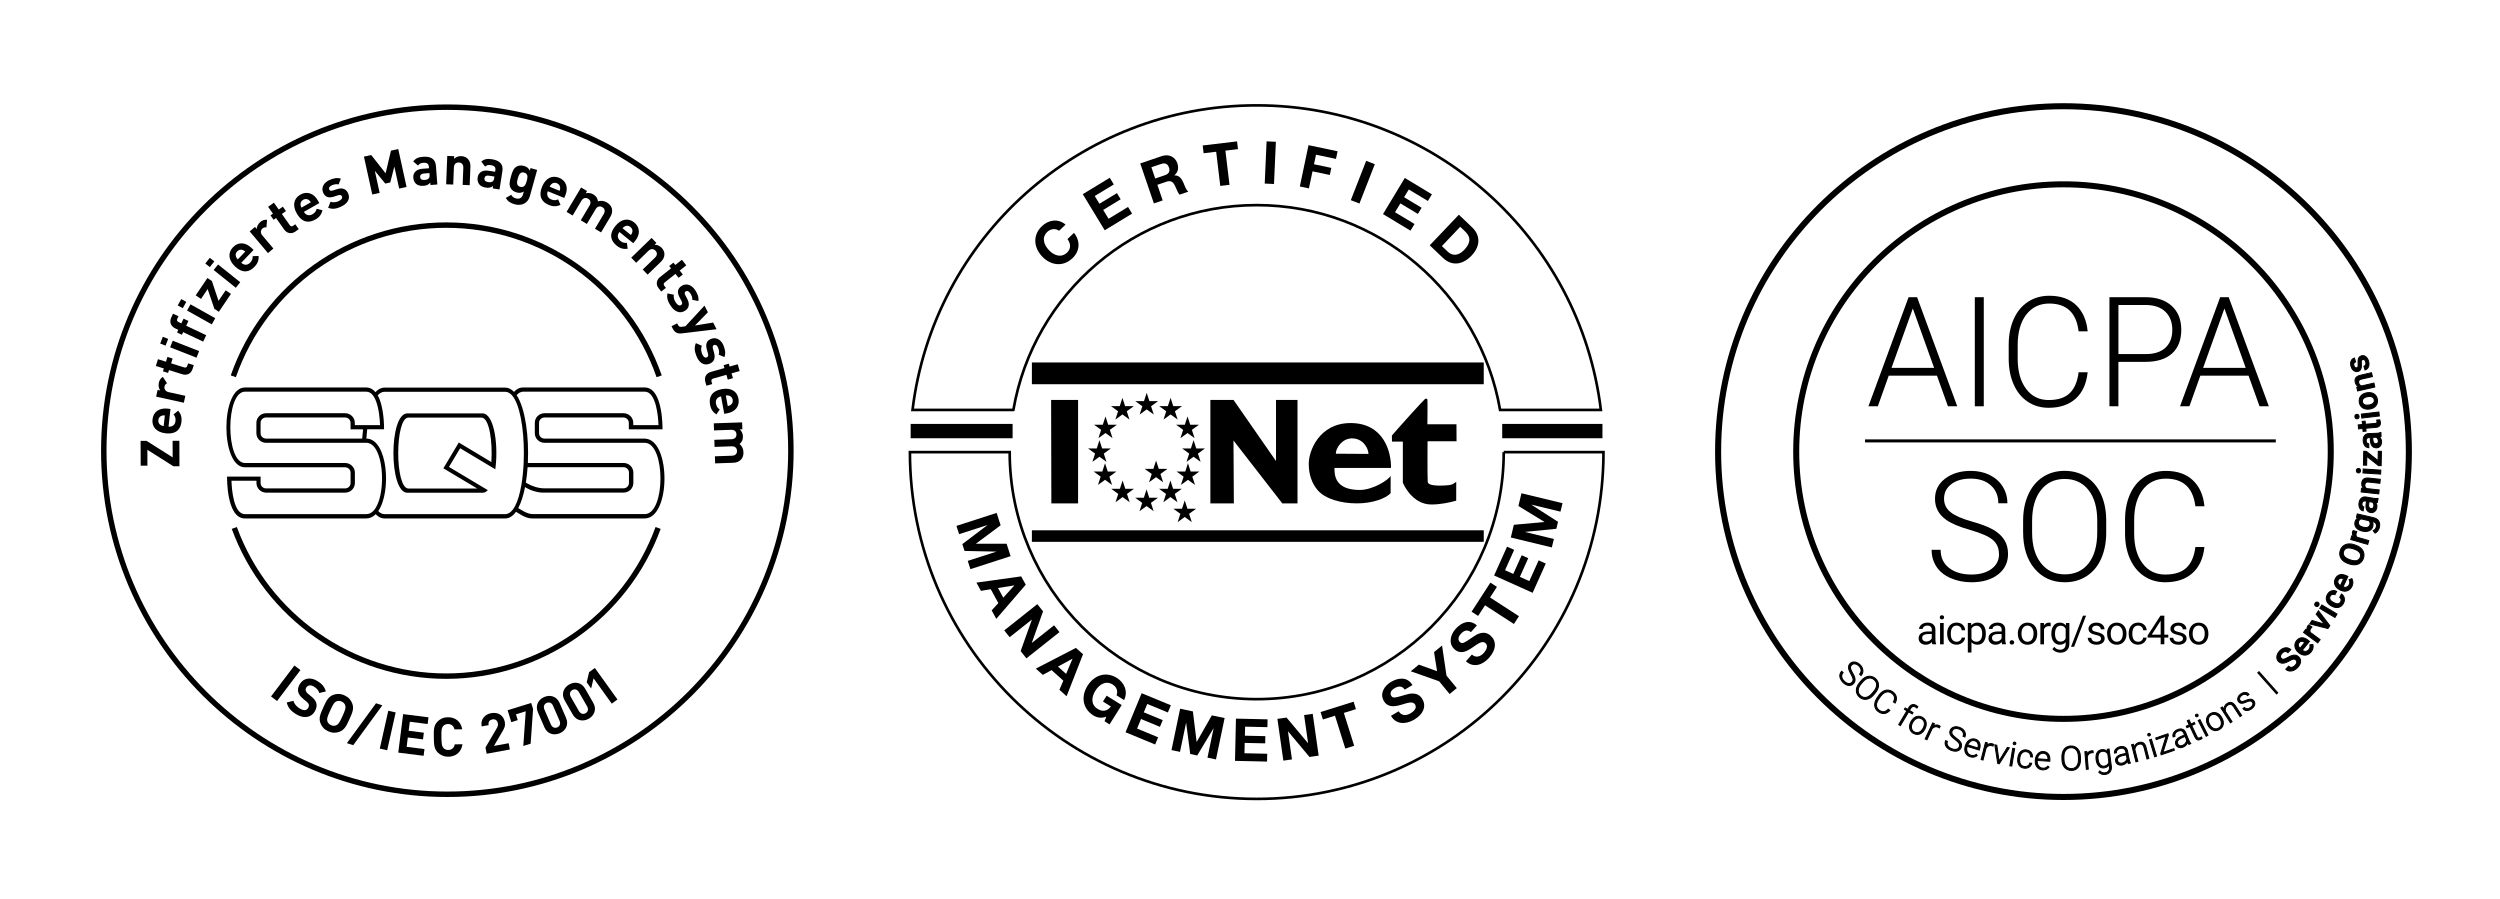<?xml version="1.0" encoding="UTF-8"?>
<svg id="Ebene_1" data-name="Ebene 1" xmlns="http://www.w3.org/2000/svg" viewBox="0 0 940 338">
  <defs>
    <style>
      .cls-1 {
        fill: none;
        stroke: #000;
        stroke-miterlimit: 3.86;
      }

      .cls-2 {
        fill-rule: evenodd;
      }
    </style>
  </defs>
  <g>
    <path d="m168.2,299.67c-71.79,0-130.2-58.41-130.2-130.2S96.41,39.27,168.2,39.27s130.2,58.41,130.2,130.2-58.41,130.2-130.2,130.2Zm0-258.35c-70.66,0-128.15,57.49-128.15,128.15s57.49,128.15,128.15,128.15,128.15-57.49,128.15-128.15S238.86,41.32,168.2,41.32Z"/>
    <path d="m181.4,155.43h-28.24c-6.98,0-6.98,29.85,0,29.85h28.24c.2,0,.39-.02.58-.07.53-.13,1.01-.45,1.45-.91-7.19-4.29-14.57-8.71-14.57-8.71v-.02s-.03-.03-.03-.03l4.19-7s6.72,4.02,13.21,7.91c.08-.56.15-1.14.2-1.72.83-8.59-.85-19.3-5.03-19.3Zm3.33,18.28s0,.01,0,.01c-6.21-3.72-12.22-7.34-12.22-7.34h0l-5.8,9.7h0s6.09,3.64,12.72,7.6h-25.86c-5.12,0-5.12-26.67,0-26.67h27.45c2.99,0,4.24,9.12,3.73,16.69Zm57.99-8.79c-.08,0-.16-.01-.25-.01-.02,0-.03,0-.05,0h-.02s-.03,0-.05,0h-37.64c-1.12,0-2.03-.91-2.03-2.01v-3.91c0-1.11.93-2.02,2.06-2.02h29.67c1.12.02,2.03.92,2.03,2.02v2.45h.07s12.59-.02,12.59-.02c0,0,.34-15.73-6.69-15.73h-.02s-.03,0-.05,0h-45.61c-1.44,0-2.57.64-3.46,1.66-.97-1.02-2.07-1.6-3.31-1.6h-45.39c-1.28,0-2.41.61-3.4,1.69-.89-1.07-2.03-1.74-3.48-1.74h-45.61c-9.27,0-9.27,30,0,30h37.68c1.14,0,2.06.9,2.06,2.02v3.91c0,1.12-.93,2.02-2.06,2.02h-29.71c-1.14,0-2.06-.91-2.06-2.02v-2.44l-12.61.02s-.34,15.73,6.69,15.73h45.61c1.38,0,2.58-.58,3.58-1.59.97,1.01,2.07,1.59,3.3,1.59h45.39c1.57,0,2.92-.92,4.06-2.51,1.08.64,1.77,1.06,1.94,1.17,1.21.73,2.67,1.33,3.96,1.33h4.1s38.38,0,38.38,0c9.84,0,9.94-29.39.3-29.99Zm-101.45,26.02c-.28.45-.59.86-.92,1.19-.75.75-1.63,1.19-2.63,1.19h-45.61c-4.29,0-4.97-9.35-5.08-12.57h9.4v.86c0,2,1.64,3.62,3.65,3.62h29.71c2.01,0,3.65-1.62,3.65-3.62v-3.91c0-1.99-1.64-3.61-3.65-3.61h-37.68c-7.34,0-7.34-26.82,0-26.82h45.61c1.03,0,1.86.54,2.52,1.41.3.4.58.87.82,1.38,1.41,3.03,1.77,7.7,1.84,9.78h-9.49v-.86c0-1.99-1.64-3.61-3.65-3.61h-29.71c-2.01,0-3.65,1.62-3.65,3.61v3.91c0,1.99,1.64,3.61,3.65,3.61h37.63s.04-.01.04-.01c6.46,0,7.64,17.87,3.56,24.44Zm-4.76-29.52c-.14,1.14-.25,2.3-.33,3.49h-36.14c-1.14,0-2.06-.9-2.06-2.01v-3.91c0-1.12.92-2.02,2.06-2.02h29.71c1.14,0,2.06.91,2.06,2.02v2.45h4.71Zm57.12,28.91c-.27.5-.55.94-.84,1.32-.83,1.06-1.77,1.66-2.84,1.66h-45.35c-.88,0-1.67-.4-2.38-1.13,5.07-7.38,3.58-27.21-4.47-27.28.08-1.19.19-2.36.32-3.49h6.33s.18-8.2-2.37-12.76c.76-.86,1.61-1.34,2.57-1.34h45.35c.91,0,1.73.44,2.46,1.23.35.37.67.81.97,1.32,2.76,4.64,3.93,14.85,3.51,24.22-.03.53-.05,1.07-.09,1.59-.11,1.71-.28,3.39-.5,4.98-.08.57-.17,1.13-.26,1.68-.56,3.25-1.36,6.06-2.41,8.02Zm48.78,2.97h-42.1c-1.04,0-2.33-.43-3.53-1.11-.23-.13-.92-.53-1.93-1.13,1.1-2.05,1.96-4.8,2.57-7.92.36.21.6.36.7.42,1.3.77,3.76,1.65,5.91,1.65h.27s30.19,0,30.19,0c2.01,0,3.65-1.62,3.65-3.61v-3.91c0-1.99-1.64-3.61-3.65-3.61h-36.02c.47-9.85-.93-20.53-4.22-25.5.72-.83,1.57-1.32,2.55-1.32h45.61c4.29,0,5.07,9.36,5.18,12.58h-9.49v-.86c0-1.99-1.64-3.61-3.66-3.61h-29.71c-2.01,0-3.65,1.62-3.65,3.61v3.91c0,1.99,1.64,3.61,3.65,3.61h37.67c7.91,0,7.91,26.81,0,26.81Zm-44.69-11.82c.3-1.85.52-3.81.66-5.82h36.08c1.12.02,2.03.92,2.03,2.02v3.92c0,1.11-.92,2.02-2.06,2.02h-29.73c-2.16,0-4.56-.73-6.56-1.9-.06-.03-.2-.12-.4-.24Z"/>
    <g>
      <path d="m246.87,141.82c-11.73-33.59-43.51-56.16-79.09-56.16s-67.36,22.57-79.09,56.16l-1.93-.67c12.01-34.41,44.58-57.53,81.03-57.53s69.01,23.12,81.03,57.53l-1.93.67Z"/>
      <path d="m167.78,255.25c-35.92,0-68.33-22.66-80.64-56.39l1.92-.7c12.02,32.93,43.65,55.05,78.71,55.05s66.7-22.12,78.72-55.05l1.92.7c-12.31,33.73-44.72,56.39-80.64,56.39Z"/>
    </g>
    <g>
      <path d="m67.47,175.31h-2.29s-9.77-6.19-9.77-6.19l.02,5.96h-2.54s-.03-9.31-.03-9.31h2.25s9.81,6.21,9.81,6.21l-.02-6.25h2.54s.03,9.58.03,9.58Z"/>
      <path d="m63.36,160.41c1.36.15,2.45-.58,2.62-2.06.13-1.16-.14-1.77-.73-2.51l1.74-1.44c.96,1.2,1.44,2.3,1.23,4.21-.27,2.5-1.68,4.78-5.97,4.31-3.46-.38-5.21-2.47-4.91-5.21.32-2.95,2.66-4.38,5.58-4.07l1.18.13-.73,6.64Zm-2.54-4.11c-.66.22-1.19.75-1.29,1.65-.1.9.31,1.54.9,1.89.37.21.65.3,1.11.37l.44-4.03c-.47-.03-.76,0-1.17.12Z"/>
      <path d="m62.78,144.11c-.49.31-.78.6-.92,1.24-.18.8.23,1.81,1.55,2.1l6.28,1.38-.57,2.6-10.42-2.29.56-2.54,1,.22c-.49-.63-.79-1.75-.54-2.87.22-1.02.64-1.68,1.52-2.25l1.55,2.4Z"/>
      <path d="m72.42,138.69c-.65,2.07-2.39,2.49-3.84,2.04l-5.04-1.58-.34,1.07-1.94-.61.34-1.07-3.01-.94.8-2.54,3.01.94.56-1.8,1.94.61-.56,1.8,4.89,1.53c.59.18,1,.01,1.19-.59l.29-.92,2.15.67-.44,1.39Z"/>
      <path d="m62.25,129.96l-2.02-.79.99-2.54,2.02.79-.99,2.54Zm11.65,4.53l-9.93-3.9.97-2.48,9.93,3.9-.97,2.48Z"/>
      <path d="m70.01,122.47l7.53,3.57-1.14,2.41-7.53-3.57-.47,1-1.83-.87.47-1-1.2-.57c-1.37-.65-2.35-2.16-1.42-4.12l.65-1.37,2.04.96-.45.94c-.27.57-.08.98.47,1.24l1.05.5.84-1.78,1.83.87-.84,1.78Z"/>
      <path d="m68.72,115.89l-1.89-1.06,1.33-2.38,1.89,1.06-1.33,2.37Zm10.91,6.08l-9.3-5.22,1.3-2.32,9.3,5.22-1.3,2.32Z"/>
      <path d="m82.29,117.24l-1.68-1.13-2.53-7.42-2.5,3.7-1.99-1.34,4.4-6.52,1.68,1.13,2.5,7.47,2.68-3.97,1.99,1.34-4.55,6.74Z"/>
      <path d="m78.88,100.43l-1.69-1.36,1.7-2.13,1.69,1.36-1.7,2.13Zm9.78,7.77l-8.33-6.67,1.66-2.08,8.33,6.67-1.66,2.08Z"/>
      <path d="m90.72,98.8c.99.95,2.3,1.04,3.33-.04.81-.84.97-1.48.95-2.44l2.26-.08c.03,1.54-.26,2.7-1.59,4.09-1.74,1.82-4.24,2.77-7.37-.22-2.52-2.41-2.63-5.13-.72-7.13,2.05-2.15,4.78-1.86,6.9.17l.86.82-4.62,4.82Zm.49-4.81c-.66-.23-1.41-.13-2.03.52-.62.65-.69,1.41-.43,2.05.17.39.33.63.66.97l2.81-2.93c-.35-.31-.6-.47-1-.62Z"/>
      <path d="m100.18,85.49c-.58-.05-.99,0-1.49.43-.63.53-.92,1.58-.05,2.61l4.15,4.91-2.03,1.72-6.88-8.15,1.99-1.68.66.78c0-.8.43-1.87,1.31-2.61.8-.67,1.53-.95,2.57-.86l-.23,2.84Z"/>
      <path d="m111.14,87.02c-1.77,1.25-3.41.53-4.29-.71l-3.05-4.32-.92.65-1.17-1.66.92-.65-1.82-2.58,2.18-1.54,1.82,2.58,1.54-1.09,1.17,1.66-1.54,1.09,2.95,4.18c.35.5.79.62,1.31.25l.79-.56,1.3,1.84-1.19.84Z"/>
      <path d="m114.26,79.66c.68,1.19,1.91,1.65,3.21.91,1.01-.58,1.35-1.15,1.6-2.07l2.19.57c-.41,1.48-1.02,2.52-2.69,3.47-2.19,1.25-4.86,1.45-7-2.31-1.73-3.03-1.06-5.67,1.34-7.04,2.58-1.47,5.12-.42,6.57,2.13l.59,1.03-5.8,3.31Zm1.84-4.47c-.56-.41-1.31-.52-2.1-.08-.78.45-1.07,1.15-1,1.84.05.42.14.7.35,1.12l3.52-2.01c-.25-.4-.45-.62-.78-.87Z"/>
      <path d="m128.17,77.74c-1.54.67-3.01,1.1-4.79.39l.91-2.29c1.16.46,2.26.12,3.01-.21.85-.37,1.61-1.03,1.29-1.76-.21-.49-.62-.71-1.43-.46l-1.61.52c-1.84.59-3.27.29-4.05-1.51-.88-2.03.44-3.9,2.43-4.76,1.52-.66,2.92-.95,4.24-.47l-.85,2.17c-.78-.26-1.72-.04-2.56.32-.98.42-1.2,1.05-.99,1.54.15.36.48.71,1.38.41l1.61-.52c2.02-.65,3.44-.04,4.16,1.62.93,2.16-.46,4-2.78,5Z"/>
      <path d="m150.09,70.91l-1.82-8.3-1.53,6-1.88.41-3.93-4.8,1.82,8.3-2.78.61-3.13-14.24,2.74-.6,5.41,6.88,2.01-8.52,2.74-.6,3.13,14.24-2.78.61Z"/>
      <path d="m161.86,69.57l-.07-.92c-.66.77-1.31,1.13-2.54,1.22-1.2.09-2.11-.15-2.79-.73-.62-.55-.99-1.38-1.06-2.32-.13-1.7.93-3.17,3.4-3.36l2.51-.19-.04-.53c-.09-1.16-.7-1.63-2.11-1.53-1.02.08-1.47.36-1.98,1.03l-1.82-1.53c.96-1.22,1.95-1.63,3.73-1.76,2.98-.23,4.63.92,4.82,3.42l.53,7-2.59.2Zm-.4-4.49l-2.1.16c-.96.07-1.46.56-1.4,1.32.06.74.58,1.19,1.62,1.11.73-.06,1.2-.15,1.64-.64.27-.29.34-.72.29-1.38l-.04-.57Z"/>
      <path d="m173.95,69.54l.26-6.45c.06-1.45-.84-1.98-1.68-2.01-.84-.03-1.8.42-1.86,1.87l-.26,6.45-2.66-.11.42-10.66,2.6.1-.04.98c.73-.71,1.72-1.04,2.7-1,1.06.04,1.91.42,2.48,1.04.83.89,1.01,1.91.96,3.07l-.27,6.81-2.66-.11Z"/>
      <path d="m185.26,70.84l.14-.91c-.82.6-1.53.8-2.75.61-1.19-.19-2.02-.63-2.55-1.35-.47-.68-.65-1.57-.5-2.5.26-1.68,1.63-2.87,4.08-2.49l2.49.39.08-.53c.18-1.15-.31-1.75-1.7-1.97-1.01-.16-1.52.01-2.16.55l-1.42-1.9c1.21-.97,2.27-1.14,4.03-.86,2.95.46,4.3,1.96,3.91,4.43l-1.09,6.94-2.57-.4Zm.64-4.46l-2.08-.33c-.95-.15-1.55.21-1.66.96-.11.73.3,1.29,1.33,1.45.73.11,1.2.13,1.74-.25.32-.22.49-.63.59-1.27l.09-.57Z"/>
      <path d="m193.53,76.81c-1.58-.44-2.58-1.06-3.36-2.38l2.05-1.17c.42.71.93,1.11,1.79,1.35,1.54.43,2.37-.51,2.66-1.56l.29-1.05c-.88.56-1.73.63-2.73.35-1.01-.28-1.78-.86-2.2-1.59-.7-1.23-.41-2.58.09-4.38.5-1.8.94-3.08,2.17-3.77.73-.41,1.71-.5,2.72-.22,1.09.3,1.71.79,2.2,1.78l.27-.97,2.49.69-2.75,9.91c-.69,2.47-2.94,3.77-5.7,3.01Zm3.58-11.91c-1.52-.42-2.04.84-2.42,2.2-.38,1.36-.59,2.73.93,3.15,1.52.42,2.06-.85,2.44-2.21.38-1.36.56-2.71-.96-3.14Z"/>
      <path d="m205.97,71.9c-.52,1.27-.12,2.52,1.26,3.08,1.08.44,1.74.36,2.62-.01l.9,2.07c-1.42.59-2.61.75-4.39.02-2.33-.95-4.14-2.93-2.5-6.93,1.32-3.22,3.81-4.33,6.37-3.28,2.75,1.12,3.48,3.77,2.37,6.48l-.45,1.1-6.18-2.53Zm4.65-1.31c-.03-.7-.4-1.36-1.23-1.7-.83-.34-1.56-.13-2.07.35-.3.3-.46.54-.66.97l3.76,1.53c.16-.44.21-.73.21-1.15Z"/>
      <path d="m223.71,86.01l3.3-5.55c.74-1.25.2-2.14-.52-2.57-.7-.42-1.78-.49-2.5.71l-3.33,5.6-2.29-1.36,3.3-5.55c.74-1.25.2-2.14-.52-2.57-.72-.43-1.78-.49-2.53.76l-3.3,5.55-2.29-1.36,5.46-9.17,2.24,1.33-.5.85c.97-.26,2.01-.09,2.86.41,1.02.61,1.63,1.47,1.74,2.61,1.26-.35,2.29-.21,3.44.47.91.55,1.56,1.34,1.77,2.15.3,1.18.05,2.2-.55,3.2l-3.49,5.86-2.29-1.36Z"/>
      <path d="m232.91,87.23c-.87,1.06-.85,2.37.31,3.32.91.74,1.56.85,2.51.75l.26,2.25c-1.53.16-2.71-.04-4.2-1.26-1.95-1.59-3.1-4.01-.37-7.36,2.2-2.7,4.9-3.03,7.05-1.29,2.3,1.88,2.23,4.62.38,6.89l-.75.92-5.18-4.22Zm4.83.1c.18-.67.02-1.41-.68-1.98-.7-.57-1.46-.58-2.08-.27-.37.2-.6.38-.91.73l3.14,2.56c.28-.38.42-.64.53-1.04Z"/>
      <path d="m241.66,101.35l4.63-4.49c1.05-1.01.76-2.02.17-2.62-.58-.6-1.59-.94-2.64.07l-4.63,4.49-1.85-1.91,7.66-7.43,1.81,1.87-.71.68c1.01-.01,1.96.44,2.65,1.14.74.76,1.09,1.62,1.08,2.47-.02,1.22-.58,2.08-1.42,2.89l-4.9,4.75-1.85-1.91Z"/>
      <path d="m247.71,108.49c-1.35-1.7-.72-3.38.47-4.32l4.14-3.28-.7-.88,1.59-1.26.7.88,2.47-1.96,1.66,2.09-2.47,1.96,1.17,1.48-1.59,1.26-1.17-1.48-4.01,3.18c-.48.38-.57.82-.18,1.32l.6.75-1.76,1.4-.9-1.14Z"/>
      <path d="m252.17,114.97c-.92-1.41-1.59-2.78-1.2-4.65l2.41.5c-.26,1.22.27,2.25.72,2.93.5.77,1.29,1.41,1.96.97.45-.29.6-.73.21-1.48l-.78-1.5c-.9-1.71-.85-3.17.8-4.24,1.85-1.21,3.91-.23,5.1,1.59.91,1.39,1.43,2.71,1.19,4.1l-2.29-.46c.13-.82-.25-1.7-.76-2.47-.58-.89-1.24-1-1.69-.71-.33.21-.61.6-.17,1.43l.78,1.5c.98,1.88.62,3.39-.89,4.37-1.97,1.29-4.01.23-5.39-1.88Z"/>
      <path d="m256.34,125.35c-.63.07-1.15.06-1.59-.09-.83-.27-1.37-.88-1.78-1.67l-.48-.93,2.13-1.09.28.55c.35.67.65.86,1.46.75l1.37-.2,7.16-7.76,1.28,2.5-4.86,4.98,6.84-1.11,1.28,2.5-13.11,1.58Z"/>
      <path d="m261.85,133.82c-.6-1.57-.98-3.05-.2-4.8l2.25,1c-.51,1.14-.21,2.25.09,3.02.33.86.96,1.65,1.71,1.36.5-.19.74-.59.51-1.4l-.45-1.63c-.52-1.86-.16-3.28,1.67-3.98,2.07-.79,3.87.6,4.65,2.62.6,1.55.83,2.95.3,4.26l-2.14-.93c.29-.77.11-1.71-.22-2.57-.38-.99-1-1.24-1.5-1.05-.36.14-.73.45-.46,1.36l.45,1.63c.57,2.04-.1,3.44-1.79,4.09-2.2.85-3.97-.62-4.88-2.98Z"/>
      <path d="m265.21,143.64c-.59-2.09.63-3.4,2.09-3.81l5.09-1.45-.31-1.08,1.95-.56.31,1.08,3.04-.86.73,2.56-3.04.86.52,1.81-1.95.55-.51-1.81-4.93,1.4c-.59.17-.85.54-.67,1.15l.26.93-2.17.62-.4-1.4Z"/>
      <path d="m271.12,149.04c-1.35.25-2.19,1.25-1.92,2.72.21,1.15.63,1.65,1.42,2.2l-1.26,1.87c-1.26-.87-2.03-1.79-2.38-3.69-.45-2.48.25-5.06,4.5-5.84,3.42-.62,5.7.88,6.19,3.6.53,2.92-1.3,4.96-4.18,5.49l-1.17.21-1.2-6.57Zm3.6,3.22c.57-.4.93-1.06.77-1.95-.16-.89-.73-1.39-1.41-1.56-.41-.09-.71-.1-1.17-.04l.73,3.99c.46-.1.73-.22,1.08-.45Z"/>
      <path d="m268.79,171.57l6.45-.22c1.45-.05,1.91-.99,1.89-1.82-.03-.82-.55-1.76-1.94-1.72l-6.51.22-.09-2.66,6.45-.22c1.45-.05,1.91-.99,1.88-1.83-.03-.84-.55-1.76-2-1.71l-6.45.22-.09-2.66,10.66-.36.09,2.6-.98.03c.74.67,1.16,1.64,1.19,2.62.04,1.19-.36,2.16-1.26,2.87.97.87,1.41,1.82,1.46,3.15.04,1.06-.28,2.04-.85,2.65-.83.89-1.82,1.23-2.99,1.27l-6.81.23-.09-2.66Z"/>
    </g>
    <g>
      <path d="m101.9,261.86l8.8-11.63,2.27,1.72-8.8,11.63-2.27-1.72Z"/>
      <path d="m111.34,268.55c-1.89-1.16-3.07-2.44-3.53-4.43l2.54-.61c.3,1.27,1.21,2.18,2.36,2.89,1.43.88,2.53.81,3.14-.19.27-.44.37-.88.26-1.28-.11-.38-.31-.67-.83-1.11l-1.37-1.13c-.97-.81-1.55-1.62-1.78-2.51-.23-.96-.03-1.94.61-2.99,1.36-2.22,3.95-2.76,6.64-1.11,1.71,1.05,2.69,2.23,3.13,3.91l-2.47.58c-.33-1.23-1.2-1.92-2.02-2.42-1.29-.79-2.36-.46-2.88.39-.19.31-.29.71-.18,1.12.11.38.39.81.85,1.19l1.34,1.11c1.04.85,1.56,1.61,1.79,2.42.28,1.04.02,2.13-.66,3.23-1.48,2.41-4.32,2.54-6.92.94Z"/>
      <path d="m127.65,275.14c-1.36.51-2.73.51-4.24-.17-1.51-.69-2.43-1.73-2.94-3.09-.73-1.95.06-3.59,1.1-5.89,1.04-2.29,1.76-3.97,3.71-4.71,1.36-.51,2.75-.51,4.26.18,1.51.69,2.41,1.72,2.92,3.08.73,1.95-.04,3.6-1.08,5.9-1.04,2.29-1.77,3.96-3.73,4.7Zm2.17-9.9c-.18-.6-.63-1.14-1.34-1.46-.71-.32-1.43-.31-2-.05-.76.33-1.17.89-2.33,3.44-1.16,2.55-1.31,3.23-1.06,4.02.18.6.65,1.15,1.36,1.47.71.32,1.41.3,1.98.04.76-.33,1.19-.88,2.35-3.43,1.16-2.56,1.29-3.24,1.04-4.03Z"/>
      <path d="m132.81,280.19l-2.38-.77,10.95-14.99,2.38.77-10.95,14.99Z"/>
      <path d="m142.8,281.48l3.19-14.23,2.78.62-3.19,14.23-2.78-.62Z"/>
      <path d="m149.75,282.98l1.83-14.47,9.53,1.2-.32,2.52-6.7-.85-.43,3.39,5.71.72-.32,2.52-5.71-.72-.44,3.52,6.7.85-.32,2.52-9.53-1.2Z"/>
      <path d="m168.61,284.51c-1.6.03-2.92-.53-3.96-1.53-1.5-1.45-1.49-3.27-1.53-5.79-.04-2.52-.11-4.34,1.34-5.84,1.01-1.04,2.31-1.64,3.91-1.66,2.72-.05,4.88,1.48,5.44,4.52l-2.89.05c-.31-1.16-1.06-2.05-2.49-2.03-.78.01-1.41.31-1.81.79-.54.62-.7,1.32-.65,4.13.05,2.81.22,3.5.78,4.11.42.46,1.06.74,1.84.73,1.43-.02,2.16-.94,2.42-2.11l2.89-.05c-.46,3.06-2.59,4.65-5.29,4.7Z"/>
      <path d="m182.98,283.41l-.43-2.36,4.22-7.21c.41-.72.55-1.21.43-1.87-.2-1.07-.95-1.68-2.06-1.48-.87.16-1.67.76-1.42,2.16l-2.62.48c-.48-2.62,1.15-4.54,3.6-4.99,2.54-.46,4.65.79,5.12,3.37.25,1.39-.15,2.24-.93,3.56l-3.16,5.39,5.54-1.01.43,2.36-8.73,1.6Z"/>
      <path d="m199.52,279.63l-2.76.85.92-13.04-3.68,1.14.68,2.19-2.43.75-1.38-4.48,8.86-2.74.71,2.29-.92,13.04Z"/>
      <path d="m210.51,275.69c-2.18.94-4.7.34-5.81-2.22l-2.44-5.64c-1.11-2.56.17-4.81,2.35-5.75,2.18-.95,4.68-.33,5.79,2.22l2.44,5.64c1.11,2.56-.15,4.8-2.33,5.75Zm-2.54-10.29c-.49-1.13-1.45-1.54-2.41-1.12-.96.41-1.33,1.4-.85,2.53l2.42,5.58c.49,1.13,1.46,1.51,2.42,1.1.96-.42,1.32-1.38.83-2.51l-2.42-5.58Z"/>
      <path d="m221.39,270.23c-2.06,1.18-4.63.87-6.02-1.55l-3.06-5.33c-1.39-2.42-.37-4.8,1.69-5.98,2.06-1.18,4.61-.86,6,1.56l3.06,5.33c1.39,2.42.39,4.79-1.67,5.97Zm-3.68-9.93c-.61-1.07-1.61-1.37-2.52-.84-.91.52-1.17,1.54-.55,2.61l3.03,5.27c.61,1.07,1.62,1.34,2.52.82.91-.52,1.16-1.52.55-2.58l-3.03-5.27Z"/>
      <path d="m230.01,264.56l-6.83-9.52-.91,3.83-1.67-2.33.91-3.83,2.16-1.55,8.5,11.85-2.16,1.55Z"/>
    </g>
  </g>
  <g>
    <polygon points="387.99 136.29 557.89 136.29 557.89 144.47 387.99 144.47 387.99 136.29 387.99 136.29"/>
    <polygon points="387.99 199.39 557.89 199.39 557.89 203.73 387.99 203.73 387.99 199.39 387.99 199.39"/>
    <polygon points="342.41 159.39 380.74 159.39 380.74 164.78 342.41 164.78 342.41 159.39 342.41 159.39"/>
    <polygon points="564.83 159.39 602.52 159.39 602.52 164.78 564.83 164.78 564.83 159.39 564.83 159.39"/>
    <polygon points="395.31 189.27 395.22 150.38 405.36 150.38 405.36 189.27 395.31 189.27 395.31 189.27"/>
    <polygon points="455.1 189.27 455.1 150.38 463.81 150.38 479.78 173.36 479.78 150.38 487.86 150.38 487.86 189.27 482.14 189.27 463.79 165.63 463.93 189.27 455.1 189.27 455.1 189.27"/>
    <path class="cls-2" d="m522.88,178.83v6.61c-1.94,2.06-6.9,3.83-12.71,3.83-5.92,0-11.87-1.65-14.71-4.94-2.24-2.64-3.37-5.97-3.37-9.99,0-4.8,3.94-15.2,15.61-15.27,12.66-.08,15.45,11,15.32,16.88h-21.27c.06,2.27-.19,8.22,9.43,8.28,5.09.03,11.21-3.94,11.7-5.39h0Zm-8.33-8.16c-.06-2.22-2.1-5.89-6.28-5.84-3.65.05-6.03,3.66-6,5.76l12.29.08h0Z"/>
    <path d="m547.63,159.52l.03,6.39h-10.9s-.08,12.41.05,14.77c.03.58-.61,2.13,5.86,1.89,3.36-.13,3.41-.44,4.88-1.4l-.02,7.09c-2.64.74-6.1,1.45-9.45,1.43-7.22-.05-10.61-8.04-10.61-8.25,0,0,0-15.4,0-15.4h-4.08l-.04-2.27s3.37-3.93,6.82-7.7c2.17-2.38,5.45-5.95,5.51-5.93.25-.27,1.03-.45,1.03.25.11.03-.01,9.13-.01,9.13h10.94Z"/>
    <polygon points="418.14 182.33 415.49 180.41 412.84 182.33 413.85 179.22 411.2 177.29 414.48 177.29 415.49 174.17 416.51 177.29 419.78 177.29 417.13 179.22 418.14 182.33 418.14 182.33"/>
    <polygon points="416.04 173.66 413.39 171.74 410.74 173.66 411.75 170.55 409.1 168.62 412.38 168.62 413.39 165.5 414.4 168.62 417.68 168.62 415.03 170.55 416.04 173.66 416.04 173.66"/>
    <polygon points="418.31 164.74 415.66 162.82 413.01 164.74 414.02 161.62 411.37 159.7 414.65 159.7 415.66 156.58 416.67 159.7 419.95 159.7 417.3 161.62 418.31 164.74 418.31 164.74"/>
    <polygon points="424.68 157.76 422.03 155.83 419.38 157.76 420.39 154.64 417.74 152.71 421.02 152.71 422.03 149.59 423.04 152.71 426.32 152.71 423.67 154.64 424.68 157.76 424.68 157.76"/>
    <polygon points="433.81 155.86 431.16 153.94 428.51 155.86 429.52 152.75 426.87 150.82 430.15 150.82 431.16 147.7 432.17 150.82 435.45 150.82 432.8 152.75 433.81 155.86 433.81 155.86"/>
    <polygon points="424.75 188.83 422.1 186.9 419.44 188.83 420.46 185.71 417.81 183.78 421.08 183.78 422.1 180.67 423.11 183.78 426.39 183.78 423.74 185.71 424.75 188.83 424.75 188.83"/>
    <polygon points="433.76 192.2 431.11 190.27 428.45 192.2 429.47 189.08 426.82 187.15 430.09 187.15 431.11 184.03 432.12 187.15 435.4 187.15 432.75 189.08 433.76 192.2 433.76 192.2"/>
    <polygon points="444.02 182.33 446.67 180.41 449.33 182.33 448.31 179.22 450.97 177.29 447.69 177.29 446.67 174.17 445.66 177.29 442.38 177.29 445.04 179.22 444.02 182.33 444.02 182.33"/>
    <polygon points="446.13 173.66 448.78 171.74 451.43 173.66 450.42 170.55 453.07 168.62 449.79 168.62 448.78 165.5 447.77 168.62 444.49 168.62 447.14 170.55 446.13 173.66 446.13 173.66"/>
    <polygon points="443.85 164.74 446.51 162.82 449.16 164.74 448.15 161.62 450.8 159.7 447.52 159.7 446.51 156.58 445.49 159.7 442.22 159.7 444.87 161.62 443.85 164.74 443.85 164.74"/>
    <polygon points="437.48 157.76 440.14 155.83 442.79 157.76 441.77 154.64 444.43 152.71 441.15 152.71 440.14 149.59 439.12 152.71 435.85 152.71 438.5 154.64 437.48 157.76 437.48 157.76"/>
    <polygon points="437.42 188.83 440.07 186.9 442.72 188.83 441.71 185.71 444.36 183.78 441.08 183.78 440.07 180.67 439.06 183.78 435.78 183.78 438.43 185.71 437.42 188.83 437.42 188.83"/>
    <polygon points="432.03 181.34 434.68 179.41 437.34 181.34 436.32 178.22 438.97 176.29 435.7 176.29 434.68 173.18 433.67 176.29 430.39 176.29 433.05 178.22 432.03 181.34 432.03 181.34"/>
    <polygon points="442.81 196.32 445.46 194.39 448.11 196.32 447.1 193.2 449.75 191.28 446.47 191.28 445.46 188.16 444.44 191.28 441.17 191.28 443.82 193.2 442.81 196.32 442.81 196.32"/>
    <path class="cls-1" d="m381.03,154.13c7.53-43.73,45.6-77,91.48-77s83.99,33.27,91.52,77.01h37.9c-7.83-64.53-62.79-114.52-129.43-114.52s-121.56,49.99-129.39,114.52h37.91Z"/>
    <path class="cls-1" d="m565.4,170.01c0,51.29-41.6,92.87-92.89,92.87s-92.87-41.58-92.87-92.87h-37.51c0,72.01,58.37,130.38,130.38,130.38s130.4-58.37,130.4-130.38h-37.51Z"/>
    <g>
      <path d="m398.22,86.79c-1.25-.99-3.18-.81-4.43.39-2.27,2.17-1.27,4.91.65,6.92,1.83,1.91,4.53,3.02,6.79.85,1.54-1.48,1.39-3.37.14-5.06l2.44-2.34c2.48,3.11,2.26,6.83-.55,9.52-3.55,3.4-8.18,2.75-11.35-.56-3.26-3.41-3.71-8.06-.16-11.46,2.52-2.42,6.06-2.97,8.9-.61l-2.44,2.34Z"/>
      <path d="m407.12,73.01l10.15-6.17,1.52,2.51-7.17,4.35,1.77,2.91,6.58-4,1.41,2.32-6.58,4,2.02,3.33,7.32-4.45,1.53,2.51-10.3,6.26-8.25-13.57Z"/>
      <path d="m428.74,61.45l8.11-2.76c2.7-.92,5.04.37,5.81,2.65.6,1.77.34,3.34-1.09,4.58v.04c1.78-.13,2.78,1.29,3.4,2.77.39.93.97,2.7,1.85,3.34l-3.31,1.13c-.72-.81-1.18-2.28-1.75-3.42-.77-1.5-1.62-1.99-3.28-1.42l-3.31,1.13,2,5.87-3.31,1.13-5.13-15.03Zm5.62,5.67l3.62-1.23c1.47-.5,2.06-1.41,1.54-2.92-.5-1.45-1.51-1.81-2.98-1.31l-3.62,1.23,1.44,4.23Z"/>
      <path d="m457.29,57.06l-4.73.56-.35-2.92,12.92-1.54.35,2.92-4.73.56,1.54,12.86-3.47.41-1.54-12.86Z"/>
      <path d="m476.24,53.15l3.49.16-.71,15.87-3.49-.16.71-15.87Z"/>
      <path d="m492,54.58l10.93,2.3-.6,2.87-7.51-1.58-.76,3.59,6.51,1.37-.56,2.66-6.51-1.37-1.35,6.42-3.42-.72,3.27-15.54Z"/>
      <path d="m513.68,60.47l3.25,1.27-5.78,14.79-3.25-1.27,5.78-14.79Z"/>
      <path d="m528.23,66.93l10.17,6.13-1.52,2.51-7.18-4.33-1.76,2.91,6.59,3.97-1.4,2.32-6.59-3.97-2.01,3.33,7.33,4.42-1.52,2.51-10.33-6.23,8.2-13.6Z"/>
      <path d="m548.53,80.73l4.96,4.72c2.98,2.84,3.44,6.84-.19,10.66-3.17,3.34-7.24,4.19-10.76.85l-4.96-4.72,10.95-11.51Zm-6.39,11.79l2.26,2.15c1.47,1.4,3.73,1.83,6.15-.72,2.21-2.32,2.81-4.57.3-6.96l-1.8-1.72-6.9,7.25Z"/>
    </g>
    <g>
      <path d="m374.73,192.83l1.51,4.68-9.25,6.89v.04s11.49,0,11.49,0l1.51,4.68-15.12,4.88-1-3.11,10.71-3.45v-.04s-11.92-.25-11.92-.25l-.83-2.56,9.41-7.13v-.04s-10.62,3.42-10.62,3.42l-1-3.11,15.12-4.88Z"/>
      <path d="m383.96,216.71l1.72,3.14-11.08,12.84-1.74-3.18,2.52-2.75-2.85-5.21-3.7.61-1.7-3.1,16.83-2.34Zm-8.71,4.39l1.98,3.61,4.15-4.56-.02-.04-6.11.98Z"/>
      <path d="m390.03,227.15l2.16,2.72-4.23,11.82.03.04,8.35-6.62,2.03,2.56-12.44,9.87-2.17-2.74,4.22-11.79-.03-.03-8.33,6.61-2.03-2.56,12.44-9.87Z"/>
      <path d="m404.55,243.61l2.67,2.39-6.18,15.79-2.7-2.42,1.47-3.44-4.42-3.97-3.29,1.8-2.63-2.36,15.09-7.8Zm-6.75,7.03l3.06,2.75,2.4-5.68-.03-.03-5.43,2.96Z"/>
      <path d="m415.97,269.48c-1.88.69-3.55.35-4.85-.47-4.17-2.61-4.67-7.26-2.23-11.14,2.51-4,6.9-5.57,11.07-2.96,2.75,1.73,4.29,5.05,2.7,8.31l-2.83-1.77c.59-1.7-.03-3.17-1.43-4.05-2.66-1.67-5.07-.03-6.55,2.33-1.41,2.24-1.83,5.13.83,6.8,1.92,1.21,3.68.87,5.02-.89l-2.98-1.87,1.38-2.2,5.65,3.54-4.56,7.27-1.88-1.18.66-1.72Z"/>
      <path d="m429.26,260.65l10.98,4.53-1.12,2.71-7.75-3.2-1.3,3.15,7.11,2.94-1.04,2.51-7.11-2.94-1.49,3.6,7.92,3.27-1.12,2.71-11.14-4.6,6.06-14.68Z"/>
      <path d="m443.72,266.48l4.81,1.01,1.4,11.45h.04s5.68-9.96,5.68-9.96l4.81,1.01-3.25,15.55-3.2-.67,2.3-11.02h-.04s-6.11,10.21-6.11,10.21l-2.63-.55-1.53-11.71h-.04s-2.28,10.9-2.28,10.9l-3.2-.67,3.25-15.55Z"/>
      <path d="m464.73,270.2l11.88.27-.07,2.94-8.38-.19-.08,3.4,7.69.17-.06,2.71-7.7-.17-.09,3.89,8.56.19-.07,2.94-12.05-.27.36-15.88Z"/>
      <path d="m480.3,270.3l3.44-.49,8.06,9.61h.04s-1.5-10.56-1.5-10.56l3.24-.46,2.24,15.72-3.46.49-8.04-9.6h-.04s1.5,10.53,1.5,10.53l-3.24.46-2.24-15.72Z"/>
      <path d="m501.95,269.1l-4.54,1.43-.88-2.8,12.42-3.9.88,2.8-4.54,1.43,3.88,12.35-3.33,1.05-3.88-12.35Z"/>
      <path d="m525.9,267.43c1.07,1.82,2.91,1.7,4.52.75,1.05-.62,2.49-1.87,1.66-3.27-.87-1.48-3.07-.52-5.39.13-2.35.66-4.86,1.08-6.37-1.49-1.64-2.8.21-5.7,2.69-7.15,2.86-1.68,6.22-1.98,8.08,1.19l-2.91,1.71c-1.07-1.59-2.48-1.33-3.92-.48-.96.56-1.84,1.62-1.16,2.77.62,1.06,1.35.81,5.3-.33,1.14-.34,4.58-1.51,6.41,1.6,1.48,2.51.61,5.55-3.11,7.74-3.03,1.78-6.75,1.95-8.69-1.45l2.91-1.71Z"/>
      <path d="m541.12,256.17l-10.68-3.77,3.04-2.5,6.86,2.48-1.14-7.19,3.01-2.47,1.67,11.3,3.87,4.71-2.7,2.22-3.93-4.77Z"/>
      <path d="m553.43,246.12c1.58,1.4,3.29.72,4.53-.68.81-.92,1.78-2.55.57-3.63-1.28-1.14-3.08.45-5.09,1.79-2.03,1.35-4.29,2.53-6.52.55-2.43-2.15-1.56-5.48.34-7.63,2.2-2.48,5.3-3.8,8.05-1.37l-2.24,2.53c-1.51-1.19-2.77-.49-3.88.75-.74.83-1.24,2.11-.25,2.99.92.81,1.53.35,4.94-1.95.98-.67,3.89-2.85,6.59-.46,2.18,1.93,2.29,5.09-.57,8.32-2.33,2.63-5.81,3.94-8.71,1.31l2.24-2.53Z"/>
      <path d="m558.37,227.59l-2.59,4-2.47-1.59,7.07-10.93,2.47,1.59-2.59,4,10.87,7.03-1.9,2.93-10.87-7.03Z"/>
      <path d="m561.78,216.38l4.87-10.83,2.68,1.2-3.44,7.65,3.1,1.39,3.16-7.02,2.47,1.11-3.15,7.02,3.55,1.6,3.51-7.81,2.68,1.2-4.94,11-14.49-6.51Z"/>
      <path d="m568.06,202.1l1.15-4.78,11.49-1.05v-.04s-9.78-5.98-9.78-5.98l1.15-4.78,15.44,3.73-.77,3.18-10.94-2.64v.04s10.02,6.42,10.02,6.42l-.63,2.62-11.75,1.17v.04s10.82,2.62,10.82,2.62l-.77,3.18-15.44-3.73Z"/>
    </g>
  </g>
  <g id="Ebene_2-2" data-name="Ebene 2-2">
    <g>
      <path d="m728.28,141.24h-18.11l-4.11,11.52h-3.53l15.09-41.01h3.21l15.09,41.01h-3.5s-4.13-11.52-4.13-11.52Zm-17.06-2.93h16l-8-22.33s-8,22.33-8,22.33Z"/>
      <path d="m745.9,152.76h-3.37v-41.01h3.37v41.01Z"/>
      <path d="m784.96,139.98c-.46,4.31-1.96,7.62-4.5,9.91s-5.94,3.44-10.18,3.44c-2.96,0-5.57-.76-7.85-2.28s-4.03-3.68-5.27-6.46c-1.24-2.79-1.87-5.98-1.89-9.56v-5.32c0-3.64.62-6.87,1.87-9.69,1.24-2.81,3.03-4.99,5.35-6.52,2.33-1.53,5.01-2.3,8.04-2.3,4.27,0,7.64,1.18,10.12,3.55,2.47,2.37,3.91,5.64,4.31,9.83h-3.4c-.84-6.97-4.52-10.45-11.04-10.45-3.62,0-6.5,1.39-8.65,4.17-2.15,2.78-3.22,6.62-3.22,11.53v5.02c0,4.73,1.05,8.52,3.14,11.33,2.09,2.82,4.91,4.23,8.48,4.23s6.18-.87,7.97-2.61c1.79-1.74,2.9-4.35,3.31-7.82h3.4v.02Z"/>
      <path d="m796.52,136.06v16.7h-3.37v-41.01h13.59c4.15,0,7.42,1.09,9.82,3.27,2.4,2.18,3.6,5.17,3.6,8.99s-1.15,6.82-3.47,8.91-5.66,3.14-10.04,3.14h-10.14,0Zm0-2.92h10.21c3.27,0,5.76-.8,7.48-2.4s2.58-3.83,2.58-6.69-.86-5.1-2.56-6.79c-1.71-1.68-4.13-2.54-7.27-2.58h-10.43v18.45Z"/>
      <path d="m845.44,141.24h-18.11l-4.11,11.52h-3.53l15.09-41.01h3.21l15.09,41.01h-3.5l-4.13-11.52h0Zm-17.06-2.93h16l-8-22.33-8,22.33Z"/>
    </g>
    <g>
      <path d="m751.61,208.35c0-2.26-.78-4.04-2.34-5.36s-4.41-2.56-8.56-3.75c-4.15-1.18-7.17-2.48-9.08-3.88-2.71-1.98-4.07-4.57-4.07-7.78s1.26-5.65,3.78-7.6c2.53-1.95,5.75-2.93,9.68-2.93,2.66,0,5.04.52,7.14,1.57s3.73,2.5,4.88,4.37c1.15,1.87,1.74,3.95,1.74,6.24h-3.41c0-2.79-.93-5.03-2.81-6.73-1.87-1.69-4.39-2.54-7.55-2.54s-5.51.7-7.33,2.09-2.72,3.21-2.72,5.45c0,2.08.82,3.77,2.45,5.07,1.63,1.3,4.25,2.46,7.85,3.47,3.59,1,6.32,2.04,8.17,3.11,1.85,1.08,3.25,2.36,4.19,3.85.93,1.49,1.4,3.25,1.4,5.29,0,3.21-1.26,5.79-3.78,7.73s-5.85,2.91-9.98,2.91c-2.83,0-5.42-.52-7.78-1.54-2.36-1.02-4.15-2.46-5.37-4.31s-1.83-3.97-1.83-6.35h3.39c0,2.87,1.05,5.14,3.17,6.8,2.11,1.66,4.92,2.49,8.43,2.49,3.12,0,5.63-.7,7.52-2.1,1.89-1.4,2.84-3.25,2.84-5.57h0Z"/>
      <path d="m791.94,200.2c0,3.75-.64,7.05-1.91,9.88-1.27,2.84-3.09,5.02-5.47,6.55-2.37,1.53-5.1,2.3-8.21,2.3-4.68,0-8.46-1.71-11.34-5.11-2.88-3.4-4.32-8-4.32-13.79v-4.2c0-3.72.64-7.01,1.94-9.87,1.3-2.87,3.12-5.07,5.49-6.61,2.37-1.54,5.1-2.31,8.17-2.31s5.8.76,8.16,2.27,4.18,3.65,5.47,6.41c1.29,2.76,1.96,5.96,2.01,9.6v4.87h0Zm-3.38-4.41c0-4.91-1.09-8.75-3.28-11.53-2.18-2.78-5.18-4.17-8.98-4.17s-6.7,1.4-8.91,4.19c-2.21,2.79-3.32,6.69-3.32,11.69v4.25c0,4.84,1.1,8.67,3.31,11.5,2.2,2.83,5.19,4.24,8.98,4.24s6.83-1.4,8.98-4.19c2.15-2.79,3.22-6.67,3.22-11.66v-4.31h0Z"/>
      <path d="m828.87,205.66c-.46,4.29-1.97,7.58-4.53,9.86-2.56,2.28-5.97,3.41-10.23,3.41-2.97,0-5.6-.76-7.89-2.27s-4.05-3.66-5.3-6.42c-1.25-2.78-1.88-5.94-1.9-9.5v-5.29c0-3.62.62-6.83,1.87-9.63,1.25-2.8,3.04-4.96,5.38-6.48s5.04-2.28,8.08-2.28c4.29,0,7.69,1.18,10.18,3.53,2.49,2.35,3.94,5.61,4.34,9.77h-3.41c-.84-6.92-4.54-10.39-11.09-10.39-3.63,0-6.53,1.38-8.68,4.15s-3.24,6.58-3.24,11.46v4.99c0,4.71,1.05,8.46,3.15,11.26,2.1,2.81,4.94,4.2,8.52,4.2s6.21-.86,8.02-2.59c1.8-1.73,2.91-4.31,3.33-7.77h3.41l-.02.02Z"/>
    </g>
    <rect x="701.26" y="165.21" width="154.44" height="1.14"/>
    <path d="m775.87,271.43c-56.04,0-101.63-45.59-101.63-101.63s45.59-101.63,101.63-101.63,101.63,45.59,101.63,101.63-45.59,101.63-101.63,101.63Zm0-200.99c-54.79,0-99.36,44.58-99.36,99.36s44.58,99.36,99.36,99.36,99.36-44.58,99.36-99.36-44.57-99.36-99.36-99.36Z"/>
    <path d="m775.87,300.8c-72.23,0-131-58.76-131-131s58.76-131,131-131,131,58.76,131,131-58.76,131-131,131h0Zm0-259.72c-70.97,0-128.72,57.75-128.72,128.72s57.75,128.72,128.72,128.72,128.72-57.75,128.72-128.72-57.74-128.72-128.72-128.72Z"/>
    <g>
      <path d="m726.57,242.27c-.08-.16-.14-.44-.19-.84-.64.66-1.4.99-2.28.99-.79,0-1.44-.22-1.94-.67s-.76-1.02-.76-1.7c0-.83.32-1.49.95-1.94s1.52-.69,2.68-.69h1.33v-.63c0-.48-.14-.86-.43-1.15s-.71-.42-1.27-.42c-.49,0-.9.12-1.23.37-.33.25-.49.55-.49.89h-1.38c0-.4.14-.79.42-1.16s.67-.67,1.15-.89,1.02-.33,1.6-.33c.93,0,1.65.23,2.17.69s.8,1.1.81,1.9v3.69c0,.74.09,1.32.28,1.75v.12h-1.43,0Zm-2.28-1.05c.43,0,.83-.11,1.22-.33s.67-.51.83-.86v-1.65h-1.08c-1.68,0-2.52.49-2.52,1.47,0,.43.14.77.43,1.01s.65.36,1.11.36h0Z"/>
      <path d="m729.35,232.13c0-.22.07-.41.2-.56s.33-.23.61-.23.47.08.61.23.2.34.2.56-.07.41-.2.55-.34.22-.61.22-.47-.08-.61-.22-.2-.33-.2-.55Zm1.48,10.14h-1.37v-8.02h1.37v8.02Z"/>
      <path d="m735.7,241.3c.49,0,.92-.15,1.28-.45s.57-.67.61-1.11h1.3c-.02.46-.18.89-.47,1.31s-.68.74-1.17.99-1,.37-1.55.37c-1.09,0-1.96-.36-2.6-1.09s-.96-1.72-.96-2.99v-.23c0-.78.14-1.47.43-2.08s.7-1.08,1.24-1.42,1.17-.5,1.9-.5c.9,0,1.65.27,2.24.8s.91,1.24.95,2.09h-1.3c-.04-.52-.24-.95-.59-1.27s-.79-.5-1.3-.5c-.7,0-1.24.25-1.62.75s-.58,1.23-.58,2.18v.26c0,.93.19,1.64.57,2.13s.93.75,1.63.75h0Z"/>
      <path d="m746.67,238.35c0,1.22-.28,2.2-.83,2.95s-1.31,1.11-2.27,1.11-1.74-.31-2.3-.93v3.86h-1.37v-11.09h1.25l.07.89c.56-.69,1.33-1.04,2.33-1.04s1.72.36,2.28,1.09.84,1.74.84,3.03v.13h0Zm-1.37-.16c0-.9-.19-1.62-.58-2.14s-.91-.79-1.58-.79c-.83,0-1.45.37-1.87,1.11v3.83c.41.73,1.04,1.1,1.88,1.1.66,0,1.18-.26,1.57-.78s.58-1.3.58-2.32h0Z"/>
      <path d="m752.83,242.27c-.08-.16-.14-.44-.19-.84-.64.66-1.4.99-2.28.99-.79,0-1.44-.22-1.94-.67s-.76-1.02-.76-1.7c0-.83.32-1.49.95-1.94s1.52-.69,2.68-.69h1.33v-.63c0-.48-.14-.86-.43-1.15s-.71-.42-1.27-.42c-.49,0-.9.12-1.23.37s-.49.55-.49.89h-1.38c0-.4.14-.79.42-1.16s.67-.67,1.15-.89,1.02-.33,1.6-.33c.93,0,1.65.23,2.17.69s.8,1.1.81,1.9v3.69c0,.74.09,1.32.28,1.75v.12h-1.43,0Zm-2.28-1.05c.43,0,.83-.11,1.22-.33s.67-.51.83-.86v-1.65h-1.08c-1.68,0-2.52.49-2.52,1.47,0,.43.14.77.43,1.01s.65.36,1.11.36h0Z"/>
      <path d="m755.63,241.55c0-.24.07-.43.21-.59s.35-.24.63-.24.49.08.64.24.22.36.22.59-.08.42-.22.57-.36.23-.64.23-.49-.08-.63-.23-.21-.34-.21-.57Z"/>
      <path d="m758.7,238.19c0-.79.15-1.49.46-2.12s.74-1.11,1.29-1.45,1.18-.51,1.89-.51c1.09,0,1.97.38,2.65,1.13s1.01,1.76,1.01,3.01v.1c0,.78-.15,1.48-.45,2.1s-.73,1.1-1.28,1.45-1.19.52-1.91.52c-1.08,0-1.96-.38-2.64-1.13s-1.01-1.75-1.01-3v-.1h0Zm1.38.16c0,.89.2,1.6.62,2.14s.96.8,1.65.8,1.25-.27,1.66-.82.61-1.31.61-2.29c0-.88-.2-1.59-.63-2.14s-.97-.82-1.66-.82-1.22.27-1.64.8-.62,1.31-.62,2.31h0Z"/>
      <path d="m771.05,235.48c-.2-.04-.43-.05-.67-.05-.9,0-1.51.38-1.83,1.15v5.69h-1.37v-8.02h1.33l.02.93c.45-.71,1.08-1.08,1.91-1.08.27,0,.47.04.61.11v1.27h0Z"/>
      <path d="m771.31,238.2c0-1.25.29-2.24.86-2.98s1.34-1.11,2.3-1.11,1.74.35,2.29,1.04l.07-.89h1.25v7.82c0,1.04-.31,1.85-.93,2.45s-1.44.89-2.48.89c-.58,0-1.15-.12-1.7-.37s-.98-.58-1.27-1.02l.71-.82c.58.73,1.3,1.09,2.15,1.09.67,0,1.18-.19,1.56-.56s.56-.9.56-1.58v-.69c-.55.63-1.3.95-2.24.95s-1.7-.38-2.28-1.13-.87-1.78-.87-3.09h0Zm1.38.15c0,.9.18,1.62.55,2.13.37.52.89.77,1.55.77.86,0,1.5-.39,1.9-1.18v-3.66c-.42-.77-1.05-1.15-1.89-1.15-.67,0-1.19.26-1.56.78s-.56,1.29-.56,2.31v-.02Z"/>
      <path d="m779.88,243.19h-1.18l4.5-11.71h1.17l-4.5,11.71Z"/>
      <path d="m790,240.14c0-.37-.14-.66-.42-.86s-.77-.38-1.46-.53-1.24-.33-1.65-.53-.71-.46-.9-.74-.3-.63-.3-1.02c0-.66.28-1.21.83-1.67s1.27-.68,2.13-.68c.91,0,1.65.24,2.21.71s.85,1.07.85,1.8h-1.38c0-.38-.16-.7-.48-.97s-.72-.41-1.21-.41-.89.11-1.17.33-.42.5-.42.85.13.58.39.75.74.33,1.42.48,1.24.33,1.66.55.74.47.95.77.31.66.31,1.09c0,.71-.29,1.29-.86,1.72s-1.32.64-2.23.64c-.64,0-1.21-.11-1.71-.34s-.88-.55-1.16-.95-.42-.85-.42-1.32h1.37c.02.46.21.83.55,1.09s.8.4,1.36.4c.52,0,.93-.11,1.25-.32s.47-.49.47-.84l-.02.02Z"/>
      <path d="m792.26,238.19c0-.79.15-1.49.46-2.12s.74-1.11,1.29-1.45,1.18-.51,1.89-.51c1.09,0,1.97.38,2.65,1.13s1.01,1.76,1.01,3.01v.1c0,.78-.15,1.48-.45,2.1s-.73,1.1-1.28,1.45-1.19.52-1.91.52c-1.08,0-1.96-.38-2.64-1.13s-1.01-1.75-1.01-3v-.1h0Zm1.38.16c0,.89.2,1.6.62,2.14s.96.8,1.65.8,1.25-.27,1.66-.82.61-1.31.61-2.29c0-.88-.21-1.59-.63-2.14s-.97-.82-1.66-.82-1.22.27-1.64.8-.62,1.31-.62,2.31h0Z"/>
      <path d="m803.95,241.3c.49,0,.92-.15,1.28-.45s.57-.67.61-1.11h1.3c-.02.46-.18.89-.47,1.31s-.68.74-1.17.99-1,.37-1.55.37c-1.09,0-1.96-.36-2.6-1.09s-.96-1.72-.96-2.99v-.23c0-.78.14-1.47.43-2.08s.7-1.08,1.24-1.42,1.17-.5,1.9-.5c.89,0,1.65.27,2.24.8s.91,1.24.95,2.09h-1.3c-.04-.52-.24-.95-.59-1.27s-.79-.5-1.3-.5c-.7,0-1.24.25-1.62.75s-.58,1.23-.58,2.18v.26c0,.93.19,1.64.57,2.13s.93.75,1.63.75h0Z"/>
      <path d="m813.79,238.64h1.49v1.11h-1.49v2.5h-1.38v-2.5h-4.91v-.8l4.83-7.47h1.46v7.16h0Zm-4.73,0h3.35v-5.29l-.16.3-3.19,4.99h0Z"/>
      <path d="m820.8,240.14c0-.37-.14-.66-.42-.86s-.77-.38-1.46-.53-1.24-.33-1.65-.53-.71-.46-.9-.74-.3-.63-.3-1.02c0-.66.28-1.21.83-1.67s1.27-.68,2.13-.68c.91,0,1.65.24,2.21.71s.85,1.07.85,1.8h-1.38c0-.38-.16-.7-.48-.97s-.72-.41-1.21-.41-.89.11-1.17.33-.42.5-.42.85.13.58.39.75.74.33,1.42.48,1.24.33,1.66.55.74.47.95.77.31.66.31,1.09c0,.71-.29,1.29-.86,1.72s-1.32.64-2.23.64c-.64,0-1.21-.11-1.71-.34s-.88-.55-1.16-.95-.42-.85-.42-1.32h1.37c.02.46.21.83.55,1.09s.8.4,1.36.4c.52,0,.93-.11,1.25-.32s.47-.49.47-.84l-.02.02Z"/>
      <path d="m823.06,238.19c0-.79.15-1.49.46-2.12s.74-1.11,1.29-1.45,1.18-.51,1.89-.51c1.09,0,1.97.38,2.65,1.13s1.01,1.76,1.01,3.01v.1c0,.78-.15,1.48-.45,2.1s-.73,1.1-1.28,1.45-1.19.52-1.91.52c-1.08,0-1.96-.38-2.64-1.13s-1.01-1.75-1.01-3v-.1h0Zm1.38.16c0,.89.2,1.6.62,2.14s.96.8,1.65.8,1.25-.27,1.66-.82.61-1.31.61-2.29c0-.88-.21-1.59-.63-2.14s-.97-.82-1.66-.82-1.22.27-1.64.8-.62,1.31-.62,2.31h0Z"/>
    </g>
    <g>
      <g>
        <path d="m696.31,256.57c.34-.36.49-.76.43-1.21s-.33-1.08-.81-1.92c-.49-.83-.78-1.5-.88-2.02-.14-.74.04-1.36.52-1.87.47-.49,1.06-.7,1.77-.62.71.08,1.37.42,2,1.03.43.41.74.86.92,1.35s.22.97.13,1.45c-.1.47-.32.89-.67,1.26l-.55-.52c.42-.44.61-.94.57-1.5-.05-.56-.33-1.08-.83-1.57-.49-.47-.99-.74-1.5-.8s-.93.09-1.27.45c-.32.33-.44.72-.37,1.18.07.46.31,1.05.74,1.76s.71,1.3.85,1.75.17.87.09,1.26c-.08.38-.27.74-.58,1.05-.49.51-1.08.72-1.78.64-.71-.08-1.39-.44-2.06-1.08-.46-.43-.8-.92-1.02-1.44s-.3-1.03-.21-1.51.3-.91.67-1.29l.55.52c-.43.46-.61.98-.52,1.57.09.59.42,1.15.98,1.69.5.48,1.02.76,1.53.83s.95-.08,1.3-.45h0Z"/>
        <path d="m695.37,257.94c-.1,0-.2,0-.3-.02-.74-.08-1.46-.46-2.16-1.13-.47-.45-.83-.96-1.06-1.51-.24-.56-.32-1.11-.23-1.62.09-.52.33-.99.72-1.39l.13-.14.82.78-.13.14c-.39.42-.55.88-.47,1.41.08.55.39,1.08.93,1.58.47.45.95.71,1.43.77.46.06.83-.07,1.14-.39h0c.3-.32.43-.67.39-1.06-.05-.42-.32-1.04-.79-1.84-.51-.86-.8-1.53-.9-2.08-.15-.79.05-1.47.57-2.03.52-.54,1.15-.77,1.93-.68.74.08,1.46.45,2.12,1.08.45.42.77.91.96,1.43.19.52.24,1.04.14,1.55-.11.51-.34.96-.71,1.35l-.13.14-.83-.79.13-.14c.39-.41.55-.85.52-1.36s-.3-.99-.77-1.45c-.46-.44-.93-.69-1.39-.74-.44-.05-.81.08-1.11.39-.27.29-.38.62-.33,1.02.06.43.3,1,.71,1.69.43.72.73,1.33.86,1.8.14.49.17.94.1,1.35-.08.42-.3.8-.62,1.15-.46.48-1.01.72-1.64.72h0Zm-2.89-5.25c-.26.32-.42.67-.49,1.05-.08.44,0,.92.2,1.4.21.5.55.96.98,1.38.63.61,1.29.95,1.94,1.02.64.08,1.18-.11,1.62-.58.28-.3.46-.61.52-.96.07-.35.04-.74-.09-1.17-.13-.44-.41-1.02-.83-1.71-.45-.74-.7-1.34-.77-1.83-.08-.52.07-.97.42-1.34.38-.4.86-.57,1.43-.5.55.06,1.08.35,1.61.85.54.52.84,1.08.89,1.69.05.55-.12,1.05-.49,1.51l.27.27c.25-.3.42-.64.49-1.02.09-.44.05-.89-.12-1.34-.17-.46-.46-.89-.87-1.28-.6-.58-1.24-.9-1.9-.98-.64-.07-1.17.11-1.61.57-.45.47-.6,1.02-.47,1.7.09.49.38,1.15.86,1.96.51.86.78,1.51.84,1.99.06.51-.11.96-.49,1.37-.39.41-.89.58-1.46.51-.55-.08-1.11-.37-1.64-.88-.59-.57-.94-1.18-1.04-1.8-.09-.58.06-1.12.45-1.58l-.27-.26h.02Z"/>
      </g>
      <g>
        <path d="m704.51,261.2c-.52.63-1.1,1.1-1.71,1.4-.61.3-1.24.41-1.86.33-.62-.08-1.2-.34-1.73-.78-.8-.67-1.21-1.49-1.23-2.48-.02-.99.38-1.96,1.19-2.94l.59-.71c.52-.63,1.09-1.09,1.71-1.39s1.25-.41,1.87-.33,1.2.33,1.73.77.89.96,1.08,1.55c.19.59.2,1.21.04,1.87-.17.65-.5,1.29-1,1.91l-.68.82h0Zm.04-1.24c.69-.83,1.04-1.63,1.05-2.41s-.3-1.44-.96-1.99c-.64-.53-1.34-.72-2.12-.56-.77.16-1.51.65-2.21,1.5l-.6.72c-.67.82-1.02,1.62-1.05,2.41-.02.79.3,1.46.95,1.99.66.55,1.37.74,2.13.58.76-.17,1.49-.67,2.19-1.51l.61-.73h0Z"/>
        <path d="m701.33,263.14c-.14,0-.27,0-.41-.02-.65-.08-1.27-.36-1.83-.83-.84-.7-1.28-1.58-1.3-2.62-.02-1.03.39-2.06,1.24-3.07l.59-.71c.53-.64,1.14-1.13,1.78-1.44.65-.31,1.32-.43,1.97-.35.65.08,1.27.36,1.83.82.55.46.94,1.01,1.15,1.64.2.62.22,1.28.05,1.96-.17.67-.52,1.33-1.04,1.98l-.68.83c-.54.65-1.14,1.14-1.77,1.45-.51.24-1.03.37-1.55.37h-.02Zm1.64-8.69c-.47,0-.94.11-1.4.33-.6.29-1.15.74-1.65,1.34l-.59.71c-.78.93-1.17,1.88-1.15,2.82.02.94.39,1.7,1.16,2.34.5.42,1.05.67,1.63.74.58.08,1.17-.03,1.75-.31.59-.28,1.15-.74,1.65-1.34l.68-.82c.48-.6.8-1.21.96-1.84.16-.61.14-1.2-.04-1.76-.18-.55-.52-1.05-1.02-1.46-.5-.42-1.05-.66-1.63-.74-.12-.02-.24-.02-.36-.02h0Zm-1.73,7.99c-.61,0-1.19-.23-1.73-.67-.69-.58-1.03-1.3-1.02-2.15.02-.83.39-1.68,1.09-2.53l.6-.72c.73-.87,1.51-1.4,2.32-1.56.83-.17,1.59.04,2.28.61.7.58,1.04,1.3,1.02,2.13-.02.82-.39,1.68-1.1,2.53l-.61.73c-.72.87-1.49,1.4-2.3,1.57-.19.04-.37.06-.56.06h0Zm1.81-7.31c-.16,0-.32.02-.48.05-.72.14-1.43.63-2.1,1.43l-.6.72c-.64.78-.99,1.55-1,2.3-.02.74.27,1.34.88,1.84.61.51,1.26.69,1.96.54.71-.16,1.42-.64,2.09-1.45l.61-.73c.66-.79.99-1.56,1.01-2.3.02-.73-.27-1.33-.89-1.84-.46-.39-.95-.58-1.48-.58h0Z"/>
      </g>
      <g>
        <path d="m710.63,267.11c-.63.71-1.33,1.1-2.08,1.18-.76.08-1.52-.17-2.29-.71-.54-.39-.92-.86-1.15-1.43-.22-.57-.27-1.18-.14-1.84.13-.66.42-1.3.86-1.94l.67-.95c.46-.64.99-1.14,1.57-1.48s1.18-.49,1.8-.46,1.21.24,1.76.64c.78.55,1.24,1.21,1.4,1.95s0,1.51-.46,2.31l-.62-.44c.73-1.35.5-2.44-.69-3.29-.66-.47-1.37-.6-2.11-.39-.74.21-1.43.76-2.05,1.63l-.64.89c-.6.84-.89,1.65-.86,2.42s.36,1.39,1.01,1.86c.64.46,1.24.65,1.78.58.55-.08,1.08-.39,1.59-.96l.62.44h0Z"/>
        <path d="m708.27,268.49c-.71,0-1.43-.26-2.14-.77-.57-.4-.98-.92-1.21-1.51s-.29-1.25-.15-1.94c.13-.68.43-1.36.89-2.02l.67-.95c.47-.67,1.02-1.18,1.63-1.53.61-.36,1.26-.52,1.91-.49.65.03,1.27.26,1.86.67.82.58,1.31,1.27,1.47,2.06s0,1.61-.48,2.44l-.11.18-.93-.66.08-.14c.68-1.26.48-2.26-.64-3.05-.61-.44-1.25-.55-1.94-.36-.7.2-1.35.73-1.95,1.55l-.64.89c-.57.8-.85,1.58-.83,2.31.02.71.33,1.27.93,1.71.6.42,1.15.61,1.65.54.5-.07,1-.37,1.49-.89l.11-.12.93.66-.14.16c-.66.74-1.4,1.16-2.2,1.24-.1,0-.19.02-.29.02h0Zm1.44-8.82c-.53,0-1.05.14-1.55.44-.56.33-1.06.8-1.51,1.43l-.67.95c-.43.61-.71,1.24-.83,1.87-.12.61-.08,1.2.14,1.73.2.53.57.98,1.08,1.34.73.52,1.46.75,2.16.68.64-.06,1.26-.39,1.81-.96l-.31-.22c-.51.52-1.05.82-1.59.89-.59.08-1.24-.12-1.92-.61-.7-.5-1.06-1.18-1.09-2-.03-.81.27-1.67.89-2.54l.64-.89c.64-.9,1.37-1.48,2.15-1.7.8-.23,1.56-.09,2.27.42,1.23.88,1.51,2.02.83,3.39l.31.22c.36-.69.46-1.36.33-1.99-.14-.69-.58-1.3-1.32-1.84-.52-.37-1.08-.58-1.66-.61h-.14v-.02Z"/>
      </g>
      <g>
        <path d="m713.92,272.46l3.09-5.19-.95-.56.31-.52.95.56.41-.69c.35-.58.77-.95,1.25-1.08s.99-.05,1.52.27c.24.14.45.3.61.49l-.36.49c-.15-.14-.33-.28-.54-.41-.35-.2-.68-.26-1.01-.16s-.61.35-.84.75l-.42.71,1.37.81-.31.52-1.36-.81-3.09,5.19-.63-.38h0Z"/>
        <path d="m714.61,273.09l-.96-.57,3.09-5.19-.95-.56.5-.84.95.56.32-.53c.37-.62.83-1.02,1.36-1.17.54-.15,1.1-.05,1.67.29.25.15.47.33.66.52l.11.11-.58.8-.16-.15c-.14-.14-.31-.27-.5-.38-.3-.18-.58-.23-.85-.14-.27.08-.52.31-.74.67l-.33.55,1.37.81-.5.84-1.36-.81-3.09,5.19h0Zm-.44-.7l.31.18,3.09-5.19,1.36.81.11-.19-1.37-.81.52-.87c.26-.44.58-.72.95-.83.38-.12.77-.06,1.16.17.15.09.29.19.41.29l.14-.2c-.14-.13-.3-.24-.46-.35-.49-.29-.94-.37-1.37-.25s-.82.46-1.14.99l-.51.86-.95-.56-.11.19.95.56-3.09,5.19h0Z"/>
      </g>
      <g>
        <path d="m718.56,271.24c.3-.56.68-1.02,1.14-1.35.46-.33.96-.52,1.49-.56s1.05.08,1.56.34c.78.42,1.27,1.02,1.46,1.83s.05,1.66-.43,2.56l-.07.14c-.3.57-.68,1.02-1.15,1.36-.46.34-.96.52-1.48.56-.53.04-1.05-.08-1.55-.36-.78-.41-1.27-1.02-1.46-1.83s-.05-1.66.42-2.56l.07-.13Zm.55.52c-.37.7-.49,1.37-.37,2.02s.49,1.12,1.07,1.43c.58.31,1.18.34,1.78.08.6-.26,1.1-.76,1.49-1.49l.07-.13c.24-.45.37-.9.4-1.37s-.05-.87-.24-1.24c-.19-.36-.48-.64-.87-.86-.58-.31-1.17-.33-1.77-.07-.61.26-1.11.76-1.49,1.49l-.06.12Z"/>
        <path d="m720.9,276.33c-.5,0-.99-.13-1.47-.38-.83-.44-1.35-1.09-1.55-1.95-.2-.85-.05-1.76.45-2.7l.07-.13c.31-.58.71-1.06,1.19-1.42.49-.36,1.02-.55,1.58-.6.56-.05,1.12.08,1.66.36.83.44,1.35,1.1,1.55,1.96.2.85.05,1.76-.45,2.7l-.07.14c-.31.59-.71,1.07-1.2,1.43s-1.02.56-1.58.6h-.19,0Zm-2.18-5l-.07.13c-.46.86-.59,1.68-.41,2.43s.63,1.32,1.37,1.71c.48.25.97.36,1.46.33.49-.03.96-.2,1.38-.52.44-.32.8-.76,1.08-1.3l.07-.14c.46-.86.59-1.68.41-2.43s-.63-1.31-1.37-1.71c-.47-.25-.96-.36-1.46-.33-.49.04-.96.21-1.39.52-.43.32-.8.75-1.08,1.29h0Zm2.06,4.34c-.36,0-.71-.09-1.06-.28-.64-.34-1.03-.86-1.17-1.56-.13-.69,0-1.41.39-2.15l.06-.12c.41-.77.94-1.3,1.58-1.58.66-.28,1.31-.26,1.94.08.42.22.74.54.95.93.2.39.3.84.27,1.33-.03.49-.17.97-.42,1.44l-.07.12c-.41.77-.94,1.3-1.58,1.58-.3.13-.59.19-.89.19v.02Zm.71-5.5c-.25,0-.49.05-.75.17-.56.24-1.04.71-1.4,1.4l-.06.12c-.35.66-.47,1.3-.36,1.9.11.59.43,1.02.98,1.3.54.29,1.07.31,1.62.08.56-.24,1.03-.71,1.4-1.41l.07-.12c.23-.42.36-.86.39-1.29s-.05-.8-.22-1.14-.43-.58-.79-.77c-.29-.15-.57-.23-.86-.23h0Z"/>
      </g>
      <g>
        <path d="m729.2,273.69c-.13-.09-.27-.17-.43-.25-.42-.2-.82-.24-1.21-.14s-.76.34-1.08.72l-1.93,4.13-.66-.31,2.82-6.02.65.3-.44.96c.68-.55,1.42-.64,2.2-.27.18.08.32.18.41.28l-.3.6h-.02Z"/>
        <path d="m724.62,278.4l-1-.47,2.98-6.36.99.46-.26.56c.58-.27,1.21-.25,1.84.05.2.1.36.2.47.33l.08.1-.46.91-.18-.13c-.11-.08-.25-.16-.4-.24-.38-.17-.74-.22-1.09-.14-.35.08-.67.3-.97.64l-2,4.28h0Zm-.5-.65l.32.15,1.88-4c.36-.41.75-.67,1.18-.78.43-.11.89-.05,1.34.16.1.05.19.1.28.14l.14-.28c-.07-.05-.15-.1-.25-.14-.71-.33-1.37-.25-2,.25l-.61.49.68-1.51-.31-.14-2.65,5.68v-.02Z"/>
      </g>
      <g>
        <path d="m736.68,280.78c.17-.46.15-.89-.08-1.29-.23-.39-.73-.87-1.5-1.44-.77-.57-1.31-1.07-1.6-1.51-.42-.62-.5-1.26-.25-1.92.24-.64.7-1.06,1.37-1.27.67-.2,1.43-.15,2.24.16.55.2,1.02.5,1.37.88s.58.8.68,1.28.06.95-.12,1.42l-.71-.27c.21-.58.19-1.11-.07-1.6s-.72-.86-1.38-1.11c-.64-.24-1.21-.29-1.69-.14-.49.14-.82.45-.99.91-.16.42-.12.84.12,1.24s.7.84,1.37,1.33,1.17.92,1.47,1.28.5.74.58,1.11c.08.38.05.78-.11,1.2-.25.66-.71,1.09-1.39,1.29-.67.2-1.45.14-2.31-.18-.59-.22-1.09-.53-1.51-.93-.42-.39-.67-.83-.79-1.3-.11-.48-.08-.96.11-1.45l.71.27c-.22.59-.17,1.14.14,1.65s.83.89,1.57,1.18c.65.24,1.23.3,1.73.16.5-.14.84-.45,1.02-.93h0Z"/>
        <path d="m735.2,282.64c-.49,0-1.01-.11-1.55-.31-.61-.23-1.15-.55-1.57-.96-.44-.42-.72-.89-.84-1.4-.12-.51-.08-1.03.11-1.56l.07-.17,1.06.39-.07.17c-.2.54-.16,1.02.12,1.48.29.47.79.83,1.47,1.09.61.23,1.15.28,1.62.15.45-.12.74-.39.89-.8h0c.15-.41.14-.78-.06-1.12-.21-.36-.7-.83-1.45-1.38-.8-.59-1.34-1.1-1.65-1.55-.45-.67-.54-1.37-.27-2.09.26-.7.77-1.16,1.5-1.38.71-.21,1.52-.16,2.37.16.58.22,1.07.53,1.44.93.38.4.63.86.74,1.37.11.51.06,1.02-.13,1.52l-.07.18-1.07-.4.07-.17c.2-.52.17-1-.06-1.45-.24-.45-.67-.8-1.28-1.02-.6-.23-1.13-.27-1.57-.14-.43.13-.71.39-.86.79-.14.37-.11.72.11,1.07.23.37.67.8,1.32,1.27.7.51,1.19.93,1.5,1.31.33.39.53.79.61,1.2.09.42.05.85-.12,1.3-.27.71-.77,1.19-1.51,1.4-.27.08-.57.12-.87.12v.02Zm-3.56-3.92c-.11.39-.13.78-.04,1.16.11.44.35.85.74,1.21.39.38.88.67,1.44.89.82.31,1.55.36,2.19.18.62-.18,1.04-.57,1.27-1.18.14-.38.18-.75.11-1.09-.08-.35-.25-.7-.54-1.04-.29-.35-.77-.77-1.43-1.25-.69-.5-1.17-.96-1.43-1.38-.27-.45-.32-.92-.14-1.4.2-.52.57-.86,1.11-1.02.52-.15,1.13-.11,1.81.15.7.27,1.2.67,1.48,1.21.26.49.3,1.02.14,1.58l.36.14c.11-.38.13-.76.05-1.14-.09-.44-.3-.83-.64-1.19-.34-.36-.77-.64-1.3-.83-.77-.3-1.49-.34-2.13-.15-.62.19-1.03.56-1.25,1.15-.23.61-.15,1.18.24,1.74.28.42.8.91,1.55,1.46.8.59,1.31,1.08,1.55,1.5.25.44.28.93.09,1.45h0c-.2.53-.58.88-1.15,1.04-.54.15-1.16.09-1.85-.16-.77-.29-1.33-.71-1.66-1.25-.31-.51-.39-1.05-.21-1.63l-.36-.13v-.02Z"/>
      </g>
      <g>
        <path d="m740.81,284.55c-.54-.17-.99-.45-1.34-.85-.36-.4-.58-.87-.67-1.43-.1-.55-.05-1.12.12-1.71l.08-.25c.19-.61.47-1.12.86-1.54.39-.42.83-.7,1.34-.85.51-.15,1.01-.15,1.5,0,.77.24,1.3.69,1.59,1.35.29.67.3,1.46.02,2.37l-.12.39-4.53-1.39-.05.14c-.22.72-.2,1.39.07,1.99.27.61.71,1.01,1.34,1.2.38.11.73.15,1.06.1.33-.05.66-.19.99-.42l.34.47c-.74.59-1.61.74-2.59.43h0Zm1.71-6.03c-.53-.16-1.03-.11-1.52.17-.48.28-.86.73-1.14,1.36l3.81,1.17.02-.08c.17-.62.14-1.17-.07-1.65-.21-.49-.58-.81-1.11-.97h0Z"/>
        <path d="m741.77,284.89c-.33,0-.66-.05-1.01-.16-.57-.17-1.05-.48-1.43-.9s-.62-.93-.72-1.52c-.11-.58-.06-1.18.13-1.8l.08-.25c.2-.64.5-1.18.9-1.62.41-.44.89-.74,1.43-.9.55-.16,1.08-.16,1.62,0,.83.25,1.4.74,1.71,1.46.31.71.32,1.55.02,2.49l-.17.58-4.53-1.39c-.19.65-.17,1.27.08,1.81.24.56.64.92,1.22,1.09.35.11.67.14.98.09.3-.05.61-.17.9-.39l.15-.11.55.77-.14.11c-.53.42-1.11.63-1.76.63h0Zm.18-6.89c-.24,0-.47.04-.71.11-.47.14-.89.41-1.26.8-.36.39-.64.89-.82,1.47l-.08.25c-.17.56-.21,1.11-.12,1.62.09.51.3.96.64,1.33s.75.64,1.26.79h0c.86.27,1.61.17,2.28-.3l-.12-.17c-.3.18-.61.3-.91.35-.36.05-.74.02-1.15-.11-.68-.2-1.17-.64-1.46-1.3-.29-.64-.31-1.36-.08-2.12l.1-.32,4.53,1.39.06-.21c.27-.86.26-1.62,0-2.24-.27-.62-.75-1.02-1.48-1.24-.23-.07-.46-.11-.69-.11h0Zm1.85,3.47l-4.2-1.28.08-.2c.3-.67.71-1.15,1.22-1.45.53-.3,1.08-.36,1.67-.19h0c.58.18,1,.54,1.24,1.08.23.52.25,1.12.08,1.77l-.08.27h0Zm-3.67-1.52l3.42,1.05c.13-.53.1-.99-.08-1.42-.19-.43-.52-.72-1-.86-.48-.15-.93-.1-1.37.16-.39.23-.72.59-.97,1.08h0Z"/>
      </g>
      <g>
        <path d="m749.37,280.51c-.14-.07-.3-.12-.47-.17-.45-.11-.85-.08-1.22.08s-.68.47-.93.91l-1.13,4.42-.71-.18,1.64-6.45.7.17-.25,1.02c.57-.67,1.27-.89,2.11-.68.2.05.35.11.45.2l-.18.64v.02Z"/>
        <path d="m745.75,286l-1.08-.27,1.74-6.81,1.06.27-.14.6c.52-.37,1.14-.48,1.82-.3.23.06.39.14.52.24l.1.08-.28.98-.2-.09c-.13-.06-.28-.11-.44-.15-.4-.1-.77-.08-1.1.08-.33.15-.61.42-.83.81l-1.17,4.58h0Zm-.61-.55l.34.09,1.1-4.28c.27-.47.61-.8,1.02-.99.41-.19.86-.22,1.35-.1.11.03.2.06.3.09l.08-.3c-.08-.04-.17-.07-.28-.1-.77-.2-1.39,0-1.92.62l-.52.6.39-1.61-.33-.08-1.55,6.07h0Z"/>
      </g>
      <g>
        <path d="m751.66,286.13l3.12-5.11.74.15-3.77,6.01-.58-.12-1.11-7.01.74.15.86,5.93h0Z"/>
        <path d="m751.83,287.4l-.84-.17-1.17-7.42,1.14.24.8,5.54,2.91-4.78,1.14.24-3.99,6.35h0Zm-.51-.49l.33.07,3.56-5.66-.34-.07-3.32,5.44-.92-6.32-.34-.07,1.04,6.61h0Z"/>
      </g>
      <g>
        <path d="m756.43,288.04l-.73-.12,1.08-6.56.73.12-1.08,6.56Zm.54-8.59c.02-.14.08-.24.19-.33.11-.08.24-.11.39-.08.15.02.27.09.34.2.08.11.1.24.08.37-.02.14-.09.24-.19.32-.11.08-.24.11-.39.08-.15-.02-.27-.09-.34-.2-.08-.11-.1-.23-.08-.36h0Z"/>
        <path d="m756.58,288.26l-1.1-.18,1.15-6.93,1.1.18-1.15,6.93Zm-.67-.49l.36.06,1.02-6.19-.35-.06-1.02,6.19h0Zm1.58-7.55s-.09,0-.14-.02c-.2-.03-.36-.13-.47-.28-.1-.15-.14-.32-.11-.51h0c.03-.18.12-.33.27-.45.15-.11.33-.15.53-.12.2.04.36.13.47.28.11.15.14.32.11.51-.03.19-.12.33-.27.44-.11.08-.24.12-.39.12v.02Zm-.35-.74c-.02.09,0,.16.05.23.03.04.08.1.21.12.14.02.2-.02.25-.05.07-.05.11-.11.11-.2.02-.09,0-.16-.05-.23s-.11-.11-.22-.12c-.14-.02-.2.02-.24.05-.07.05-.11.11-.11.2h0Z"/>
      </g>
      <g>
        <path d="m761.17,288.21c.51.06.95-.03,1.33-.27.38-.24.61-.59.7-1.05l.7.08c-.07.4-.24.75-.52,1.05-.27.3-.61.52-1.02.66s-.83.18-1.27.13c-.86-.11-1.52-.49-1.95-1.16s-.58-1.5-.46-2.52l.03-.22c.08-.65.27-1.21.55-1.68.29-.47.67-.82,1.12-1.04s.97-.3,1.54-.23c.72.09,1.3.38,1.71.86.42.49.6,1.08.55,1.8l-.71-.08c.03-.52-.11-.96-.4-1.32s-.71-.57-1.23-.64c-.66-.08-1.2.09-1.62.52s-.69,1.08-.79,1.93l-.02.21c-.11.84,0,1.52.3,2.04.3.52.79.82,1.46.89v.02Z"/>
        <path d="m761.45,289.04c-.13,0-.26,0-.38-.02-.92-.11-1.62-.53-2.09-1.24-.46-.7-.62-1.59-.49-2.65l.03-.22c.08-.67.28-1.27.58-1.76.31-.5.71-.87,1.2-1.11.49-.24,1.05-.32,1.65-.24.77.09,1.39.41,1.84.93s.64,1.18.59,1.93l-.02.2-1.08-.13v-.17c.04-.48-.08-.86-.35-1.18-.27-.33-.63-.51-1.1-.57-.61-.08-1.08.08-1.46.47-.39.4-.64,1.01-.74,1.82l-.02.21c-.1.8,0,1.44.28,1.92.27.47.71.73,1.31.8h0c.46.06.86-.02,1.21-.24.33-.22.54-.52.61-.92l.03-.17,1.08.13-.03.2c-.08.43-.27.82-.56,1.15-.29.33-.66.57-1.1.71-.31.11-.64.16-.97.16h-.02Zm.08-6.89c-.39,0-.74.08-1.06.23-.42.2-.77.53-1.05.96-.27.45-.45.99-.53,1.61l-.03.22c-.12.97.02,1.77.43,2.4.4.62.99.97,1.81,1.07.41.05.8,0,1.18-.12s.69-.33.94-.61c.2-.23.35-.48.42-.77l-.33-.04c-.12.42-.36.75-.74.99-.42.27-.91.37-1.46.3-.72-.09-1.26-.42-1.59-.99-.33-.55-.44-1.27-.33-2.15l.02-.21c.11-.89.39-1.58.84-2.04.46-.47,1.07-.67,1.78-.58.56.07,1.02.3,1.35.7.3.36.45.78.46,1.27l.33.04c0-.57-.16-1.05-.51-1.46-.38-.45-.92-.72-1.58-.8-.13-.02-.26-.02-.38-.02h0Z"/>
      </g>
      <g>
        <path d="m768.02,289.47c-.56-.04-1.06-.21-1.5-.52-.44-.31-.77-.72-.99-1.23-.22-.52-.31-1.08-.27-1.7l.02-.27c.04-.64.2-1.21.49-1.7s.65-.87,1.11-1.14.95-.38,1.46-.34c.8.05,1.43.37,1.86.95.44.58.62,1.35.56,2.3l-.03.41-4.73-.31v.14c-.06.75.11,1.4.52,1.93s.93.82,1.58.86c.39.02.74-.02,1.05-.14s.6-.33.86-.63l.44.38c-.59.74-1.4,1.08-2.43,1.02h0Zm.28-6.27c-.55-.04-1.03.14-1.43.52s-.67.91-.8,1.58l3.98.27v-.08c.03-.64-.12-1.17-.44-1.59s-.75-.65-1.31-.69Z"/>
        <path d="m768.27,289.66c-.08,0-.17,0-.27,0h0c-.6-.04-1.14-.23-1.6-.55-.46-.33-.82-.77-1.05-1.31-.24-.54-.33-1.14-.29-1.78l.02-.27c.05-.66.21-1.26.51-1.78s.7-.93,1.18-1.21c.49-.28,1.02-.41,1.57-.37.86.05,1.53.4,2,1.02.46.61.66,1.43.6,2.43l-.04.6-4.73-.31c-.04.68.13,1.27.49,1.74.36.49.83.74,1.44.78.36.02.69-.02.97-.14s.55-.31.79-.58l.12-.14.71.62-.11.14c-.58.73-1.36,1.1-2.32,1.1h.02Zm-.11-6.89c-.42,0-.81.11-1.19.33-.43.25-.78.61-1.04,1.06-.27.47-.42,1.01-.46,1.62l-.02.27c-.04.58.05,1.12.26,1.61.2.48.52.86.93,1.15.41.29.88.45,1.4.49h0c.9.05,1.61-.2,2.15-.8l-.16-.14c-.25.25-.52.43-.8.55-.33.14-.72.19-1.14.16-.71-.05-1.29-.36-1.71-.93-.42-.57-.61-1.25-.56-2.05l.02-.33,4.73.31.02-.22c.06-.9-.11-1.63-.52-2.18-.4-.54-.97-.83-1.72-.88h-.17Zm2.06,3l-4.38-.29.04-.21c.14-.71.42-1.28.86-1.69.44-.42.97-.61,1.58-.57h0c.61.04,1.1.3,1.45.77.34.46.5,1.03.48,1.71l-.02.27h0Zm-3.92-.63l3.56.24c0-.54-.14-.99-.41-1.36-.29-.38-.67-.58-1.17-.61h0c-.49-.03-.93.12-1.3.46-.33.31-.56.74-.7,1.27h0Z"/>
      </g>
      <g>
        <path d="m782.27,285.46c.02.82-.1,1.55-.37,2.18s-.66,1.12-1.18,1.47c-.52.35-1.12.54-1.82.55-1.05.03-1.9-.33-2.56-1.05-.67-.73-1.01-1.73-1.05-3l-.02-.92c-.02-.82.11-1.54.37-2.18.27-.64.67-1.13,1.18-1.49.52-.35,1.12-.54,1.81-.55.69-.02,1.3.13,1.84.45.54.32.96.77,1.26,1.37.3.6.47,1.3.51,2.09l.03,1.07h0Zm-.78-.94c-.03-1.08-.3-1.91-.8-2.51s-1.18-.89-2.02-.86c-.83.02-1.49.35-1.96.97-.48.63-.7,1.49-.67,2.59l.02.93c.03,1.06.3,1.9.8,2.5s1.18.9,2.02.88c.86-.02,1.52-.35,1.98-.97s.68-1.49.65-2.58l-.02-.95h0Z"/>
        <path d="m778.79,289.86c-1.05,0-1.91-.38-2.59-1.11-.69-.76-1.06-1.81-1.09-3.12l-.02-.92c-.02-.84.11-1.6.39-2.26.28-.67.71-1.19,1.25-1.56s1.19-.57,1.91-.58,1.37.14,1.93.48,1.01.82,1.33,1.45c.31.62.49,1.35.52,2.18l.03,1.07c.02.85-.11,1.61-.39,2.26-.28.66-.71,1.18-1.25,1.55s-1.19.57-1.92.58h-.12.02Zm-.03-9.2h-.11c-.65.02-1.22.19-1.71.52s-.86.8-1.12,1.4c-.26.61-.38,1.31-.36,2.1l.02.92c.03,1.21.36,2.18.99,2.87.63.7,1.44,1.01,2.41.99.65-.02,1.23-.19,1.71-.52.49-.33.86-.79,1.11-1.39.26-.6.38-1.31.36-2.1l-.03-1.07c-.03-.77-.2-1.44-.49-2.02-.29-.56-.68-1-1.18-1.3-.47-.28-1.02-.42-1.62-.42h0Zm.04,8.54c-.86,0-1.56-.32-2.09-.95-.54-.64-.82-1.52-.85-2.62l-.02-.93c-.03-1.14.2-2.05.71-2.71.52-.67,1.22-1.02,2.11-1.05.92-.02,1.64.29,2.18.93.53.63.81,1.52.84,2.63l.02.95c.03,1.13-.2,2.04-.69,2.69-.5.67-1.21,1.02-2.12,1.05h-.09Zm-.05-7.87h-.08c-.77.02-1.37.32-1.82.89-.45.59-.66,1.42-.63,2.46l.02.93c.03,1.01.28,1.81.76,2.39.47.57,1.1.83,1.87.81.8-.02,1.4-.31,1.83-.89.43-.58.64-1.41.61-2.46l-.02-.95c-.03-1.02-.28-1.84-.75-2.4-.45-.54-1.04-.8-1.79-.8h0Z"/>
      </g>
      <g>
        <path d="m787.03,283.02c-.16-.02-.33-.02-.5,0-.46.04-.83.2-1.13.48s-.49.67-.58,1.17l.38,4.55-.73.06-.55-6.63.71-.06.1,1.05c.32-.82.91-1.26,1.77-1.33.2-.02.37,0,.49.04l.04.67h0Z"/>
        <path d="m784.29,289.47l-.58-7,1.09-.09.06.61c.37-.52.92-.82,1.62-.88.23-.02.42,0,.57.05l.12.05.05,1.02-.22-.02c-.15-.02-.3-.02-.47,0-.41.04-.75.18-1.01.42-.26.25-.44.6-.52,1.04l.39,4.71-1.11.09h0Zm-.17-6.66l.52,6.25.35-.03-.36-4.39v-.02c.11-.54.32-.96.64-1.27.33-.31.74-.49,1.24-.53.11,0,.21-.02.32,0l-.02-.32c-.08,0-.18,0-.3,0-.79.07-1.31.46-1.61,1.21l-.29.74-.16-1.65-.34.03h0Z"/>
      </g>
      <g>
        <path d="m788.14,285.57c-.14-1.03-.02-1.88.36-2.54.38-.67.96-1.05,1.74-1.15.89-.12,1.62.15,2.18.8l-.09-.96.68-.09.85,6.45c.11.85-.04,1.55-.45,2.11-.41.56-1.02.89-1.84.99-.46.06-.91.02-1.35-.14-.44-.15-.8-.38-1.09-.69l.35-.49c.6.57,1.25.8,1.96.71.61-.08,1.06-.32,1.36-.73.3-.4.4-.93.33-1.56l-.11-.83c-.38.71-1.02,1.12-1.91,1.24-.77.1-1.42-.12-1.96-.67-.55-.55-.88-1.34-1.02-2.37l-.02-.1v.02Zm.76.03c.11.84.36,1.48.77,1.93.4.44.91.62,1.52.54.89-.12,1.48-.61,1.74-1.46l-.4-3.06c-.23-.4-.52-.69-.86-.87s-.75-.24-1.2-.18c-.61.08-1.06.39-1.33.91-.28.52-.36,1.26-.23,2.2h0Z"/>
        <path d="m791.2,291.42c-.34,0-.69-.06-1.02-.17-.47-.16-.86-.41-1.17-.74l-.11-.11.57-.8.16.15c.56.53,1.15.74,1.81.66.56-.08.96-.29,1.23-.65.27-.36.36-.84.3-1.43l-.05-.33c-.42.51-1.01.81-1.77.91-.82.11-1.53-.14-2.12-.73-.57-.58-.93-1.41-1.07-2.49l-.02-.1c-.14-1.07,0-1.96.39-2.66.41-.71,1.04-1.13,1.88-1.24.77-.11,1.43.07,1.98.5l-.06-.63,1.05-.14.87,6.64c.12.89-.05,1.65-.49,2.24-.44.6-1.1.96-1.96,1.07-.14.02-.28.03-.42.03v.02Zm-1.8-1.06c.24.24.55.41.9.53.42.14.84.18,1.27.13.77-.1,1.33-.4,1.71-.92.39-.52.52-1.17.41-1.97l-.83-6.27-.31.04.13,1.37-.39-.45c-.52-.61-1.18-.85-2.02-.74-.73.09-1.25.44-1.6,1.05-.36.62-.47,1.44-.34,2.43l.02.1c.13.99.46,1.75.96,2.27.5.51,1.09.71,1.8.61.83-.11,1.42-.49,1.77-1.15l.28-.52.19,1.41c.08.69-.05,1.26-.37,1.7-.33.45-.83.72-1.49.8-.7.09-1.36-.11-1.96-.61l-.14.19h0Zm1.51-2.09c-.55,0-1.01-.2-1.38-.62-.42-.47-.7-1.15-.82-2.02-.13-.97-.05-1.75.25-2.31.31-.58.8-.92,1.48-1.01.49-.06.93,0,1.31.2s.7.52.94.95l.02.07.41,3.1-.02.04c-.29.93-.93,1.46-1.9,1.58-.11.02-.2.02-.3.02h0Zm-.12-5.61c-.1,0-.2,0-.3.02-.55.08-.94.34-1.19.81-.26.49-.33,1.19-.21,2.09h0c.11.8.35,1.41.72,1.82.36.39.8.55,1.36.48.81-.11,1.33-.53,1.58-1.29l-.39-2.99c-.2-.35-.46-.61-.77-.76-.24-.12-.5-.18-.79-.18h0Z"/>
      </g>
      <g>
        <path d="m800.28,287.06c-.11-.19-.22-.49-.32-.89-.19.38-.46.7-.82.95s-.76.42-1.19.51c-.63.12-1.17.05-1.62-.23s-.74-.68-.84-1.21c-.12-.64.05-1.19.5-1.66s1.16-.8,2.1-.98l1.31-.25-.14-.74c-.09-.47-.3-.8-.64-1.02-.34-.21-.79-.27-1.33-.16-.5.1-.89.3-1.18.63-.28.32-.39.67-.32,1.02l-.73.14c-.1-.52.05-1.02.46-1.49s.96-.78,1.67-.92c.73-.14,1.33-.07,1.83.21.49.28.8.75.94,1.4l.6,3.09c.12.63.28,1.09.47,1.38l.02.08-.77.15h.02Zm-2.37-.08c.49-.09.89-.3,1.23-.6s.55-.67.64-1.1l-.28-1.43-1.29.25c-.72.14-1.26.39-1.62.72s-.49.73-.4,1.17c.07.36.27.64.58.83s.7.24,1.13.16h0Z"/>
        <path d="m797.4,287.88c-.43,0-.83-.11-1.18-.31-.5-.3-.81-.75-.93-1.34-.14-.7.05-1.31.55-1.83.49-.5,1.23-.85,2.21-1.04l1.12-.22-.11-.55c-.08-.42-.27-.71-.56-.89-.3-.18-.7-.23-1.2-.14-.46.09-.82.28-1.07.57-.24.28-.33.56-.27.86l.04.19-1.1.2-.04-.18c-.11-.58.06-1.13.51-1.65.43-.5,1.03-.83,1.77-.98.77-.15,1.43-.07,1.96.24.54.31.89.82,1.03,1.52l.6,3.09c.11.61.27,1.05.45,1.31l.03.07.05.26-1.09.21-.07-.11c-.08-.13-.15-.3-.22-.51-.17.24-.39.46-.64.64-.38.27-.8.46-1.27.54-.2.04-.39.06-.58.06v-.02Zm.39-6.75c.36,0,.67.08.92.24.39.24.63.62.73,1.14l.18.93-1.49.29c-.9.17-1.58.49-2,.93-.42.43-.56.92-.46,1.49.09.49.34.84.75,1.08.41.25.92.32,1.49.2.41-.08.79-.24,1.12-.48s.58-.53.76-.88l.23-.46.12.5c.08.3.15.55.24.72l.39-.08c-.16-.3-.3-.73-.4-1.27l-.6-3.09c-.13-.6-.41-1.01-.85-1.27-.45-.26-1.02-.32-1.7-.19-.66.13-1.18.42-1.56.85-.32.37-.47.75-.45,1.15l.36-.07c-.02-.35.11-.68.38-.99.31-.35.74-.58,1.28-.69.2-.04.38-.05.55-.05h0Zm-.27,6.07c-.31,0-.59-.08-.84-.22-.36-.22-.59-.54-.67-.96-.1-.51.05-.96.46-1.34.38-.36.96-.61,1.71-.77l1.48-.29.32,1.66v.04c-.11.46-.35.86-.71,1.19-.36.33-.8.55-1.32.64-.14.03-.29.05-.42.05h0Zm1.83-3.15l-1.11.21c-.67.14-1.19.36-1.52.67-.31.29-.42.61-.35.99.06.31.22.55.49.71.27.17.61.21.99.14h0c.46-.09.82-.27,1.14-.55.3-.27.49-.59.58-.96l-.24-1.21h0Z"/>
      </g>
      <g>
        <path d="m802.15,279.83l.3,1.09c.14-.46.36-.84.67-1.14.31-.3.68-.51,1.11-.62.69-.17,1.25-.11,1.69.19s.76.84.96,1.62l1.08,4.22-.71.18-1.08-4.23c-.15-.58-.39-.97-.7-1.19s-.73-.27-1.26-.13c-.44.11-.8.35-1.06.71s-.42.8-.47,1.31l1.13,4.41-.71.18-1.65-6.44.67-.17h0Z"/>
        <path d="m802.99,286.68l-1.74-6.8,1.04-.27.2.74c.14-.26.3-.49.51-.69.33-.33.74-.55,1.2-.67.74-.19,1.37-.12,1.84.21.48.33.82.91,1.04,1.73l1.13,4.41-1.08.27-1.13-4.41c-.14-.52-.35-.89-.62-1.08-.27-.19-.64-.22-1.1-.1-.4.11-.71.31-.96.64-.24.33-.39.72-.42,1.18l1.17,4.57-1.08.27h0Zm-1.28-6.54l1.55,6.07.34-.09-1.09-4.25v-.03c.05-.54.22-1.02.51-1.4.3-.39.69-.66,1.17-.79.58-.15,1.06-.1,1.42.16.35.25.61.68.77,1.3l1.04,4.05.34-.09-1.04-4.04c-.19-.73-.49-1.24-.89-1.51-.39-.27-.9-.32-1.53-.16-.4.11-.75.3-1.03.57-.29.28-.49.64-.62,1.06l-.19.62-.43-1.54-.32.08h0Z"/>
      </g>
      <g>
        <path d="m807.55,276.38c-.04-.13-.03-.26.03-.37.06-.12.16-.2.31-.24s.28-.04.39.03c.11.07.2.17.24.3s.03.26-.03.37c-.06.11-.17.2-.32.24s-.28.04-.39-.03c-.11-.06-.19-.16-.23-.3Zm3.31,7.95l-.71.21-1.93-6.36.71-.21,1.93,6.36Z"/>
        <path d="m810.03,284.78l-2.04-6.73,1.07-.33,2.04,6.73-1.07.33Zm-1.56-6.47l1.82,6,.34-.11-1.82-6-.34.11Zm-.47-1.39c-.11,0-.21-.03-.31-.08-.16-.09-.27-.22-.32-.4s-.04-.36.04-.52.22-.28.42-.34c.2-.06.39-.05.55.05s.27.23.33.41c.05.18.04.36-.05.52s-.23.27-.43.33c-.08.02-.16.04-.24.04h0Zm.07-.99s-.08,0-.12.02c-.13.04-.17.11-.2.14-.04.08-.05.15-.02.24.02.08.07.14.14.18.07.04.14.05.25.02.13-.04.17-.11.2-.15.04-.08.05-.14.02-.23-.02-.08-.07-.14-.14-.19-.03-.02-.07-.03-.13-.03h0Z"/>
      </g>
      <g>
        <path d="m813.27,282.92l4.08-1.42.2.58-4.94,1.71-.18-.51,2.02-6.48-3.69,1.28-.21-.61,4.57-1.58.18.52-2.03,6.5h0Z"/>
        <path d="m812.51,284.05l-.27-.75.02-.06,1.9-6.13-3.52,1.22-.33-.96,4.93-1.71.27.76-.02.06-1.92,6.14,3.91-1.36.33.95-5.3,1.84h0Zm.14-.76l.09.27,4.58-1.59-.08-.23-4.25,1.48,2.12-6.8-.1-.28-4.21,1.46.08.24,3.87-1.34-2.11,6.79h0Z"/>
      </g>
      <g>
        <path d="m823.01,279.88c-.14-.17-.31-.43-.49-.8-.11.41-.32.77-.61,1.09s-.65.57-1.07.74c-.59.24-1.14.27-1.64.1s-.86-.52-1.06-1.02c-.25-.6-.19-1.18.16-1.73.36-.55.98-1.02,1.87-1.38l1.24-.51-.29-.7c-.18-.44-.46-.73-.83-.87-.38-.14-.82-.11-1.34.11-.47.2-.82.48-1.02.85-.21.37-.24.73-.11,1.07l-.68.27c-.2-.49-.15-1.01.16-1.55.3-.55.79-.96,1.46-1.23.68-.28,1.3-.33,1.84-.15.54.18.94.58,1.2,1.18l1.2,2.91c.24.59.49,1.02.74,1.26l.03.07-.73.3h0Zm-2.34.39c.46-.19.82-.46,1.08-.83.27-.36.41-.77.42-1.2l-.56-1.35-1.21.5c-.67.29-1.15.63-1.43,1.03-.28.39-.34.8-.17,1.23.14.34.39.58.74.7s.73.1,1.14-.07h0Z"/>
        <path d="m819.86,281.31c-.25,0-.49-.04-.72-.12-.55-.2-.95-.58-1.18-1.13-.27-.65-.21-1.3.17-1.9.38-.58,1.03-1.08,1.96-1.46l1.06-.43-.22-.52c-.16-.39-.4-.64-.73-.77-.33-.12-.73-.08-1.2.11-.43.17-.74.44-.93.77-.18.32-.21.61-.1.9l.08.17-1.04.42-.07-.17c-.22-.55-.17-1.12.17-1.71.33-.58.85-1.02,1.55-1.31.73-.3,1.39-.35,1.96-.16.58.2,1.03.63,1.32,1.29l1.2,2.91c.24.57.47.97.7,1.2l.05.06.1.24-1.02.42-.09-.1c-.1-.11-.2-.27-.31-.46-.13.27-.3.52-.51.75-.32.34-.7.61-1.14.78-.36.15-.71.23-1.05.23h0Zm-.06-6.79c.2,0,.38.03.55.09.42.16.74.49.94.97l.36.87-1.41.58c-.85.35-1.45.79-1.78,1.3-.33.5-.37,1.01-.14,1.55.19.46.5.76.95.92.46.17.95.14,1.5-.09.39-.16.72-.39,1-.69.27-.3.47-.64.57-1.02l.14-.5.22.46c.13.28.26.5.37.65l.37-.15c-.22-.27-.43-.65-.64-1.17l-1.2-2.9c-.24-.56-.6-.91-1.08-1.08s-1.06-.11-1.7.15c-.62.25-1.08.64-1.36,1.15-.24.43-.31.83-.21,1.21l.33-.14c-.08-.34-.03-.69.17-1.05.23-.41.61-.72,1.11-.93.33-.14.64-.2.93-.2l.02.02Zm.19,6.08c-.17,0-.35-.03-.52-.08-.4-.14-.69-.41-.85-.8-.2-.49-.14-.96.19-1.41.3-.42.81-.79,1.52-1.09l1.4-.58.64,1.56v.04c-.02.47-.17.91-.46,1.3s-.68.7-1.17.89c-.26.11-.52.16-.76.16h0Zm1.52-3.47l-1.04.43c-.64.27-1.09.6-1.36.96-.24.34-.3.69-.14,1.05.12.3.33.49.62.59.3.11.64.08,1-.07h0c.42-.17.76-.43,1-.77.24-.33.36-.67.38-1.05l-.47-1.14h0Z"/>
      </g>
      <g>
        <path d="m823.09,270.68l.72,1.54,1.24-.58.26.55-1.24.58,1.89,4.01c.16.33.33.55.53.66.2.11.44.09.72-.04.11-.05.28-.15.52-.31l.28.53c-.14.14-.37.29-.67.42-.46.21-.85.24-1.18.07s-.62-.51-.86-1.02l-1.89-4.02-1.11.52-.26-.55,1.11-.52-.72-1.54.67-.31h0Z"/>
        <path d="m826.62,278.42c-.2,0-.39-.05-.56-.13-.37-.19-.69-.56-.95-1.11l-1.8-3.84-1.11.52-.42-.89,1.11-.52-.72-1.54,1.01-.48.72,1.54,1.24-.58.42.89-1.24.58,1.8,3.84c.14.3.29.49.45.58.14.08.32.06.55-.05.11-.05.27-.15.49-.3l.17-.11.45.83-.1.1c-.16.16-.39.31-.72.46-.28.13-.55.2-.79.2h0Zm-3.12-5.6l1.96,4.19c.22.47.49.79.77.93.28.14.61.12,1.02-.07.21-.1.38-.2.51-.3l-.11-.21c-.15.1-.27.17-.36.2-.34.16-.64.17-.89.03-.24-.13-.44-.37-.61-.75l-1.96-4.19,1.24-.58-.09-.2-1.24.58-.72-1.54-.33.15.72,1.54-1.11.52.09.2,1.11-.52v.02Z"/>
      </g>
      <g>
        <path d="m825.54,269.25c-.06-.12-.08-.25-.04-.37.04-.13.13-.22.27-.3.14-.07.27-.08.39-.04.13.05.22.13.28.25.06.12.08.25.03.37-.04.13-.13.22-.27.3-.14.07-.27.08-.39.04s-.21-.13-.28-.25h0Zm4.65,7.25l-.66.33-3.01-5.93.66-.33,3.01,5.93Z"/>
        <path d="m829.45,277.08l-3.18-6.26.99-.51,3.18,6.26-.99.51Zm-2.67-6.1l2.84,5.59.32-.16-2.84-5.59-.32.16Zm-.82-1.27c-.07,0-.14,0-.2-.04-.17-.06-.3-.17-.39-.34h0c-.08-.17-.1-.34-.05-.52.05-.17.17-.31.36-.41.19-.09.37-.11.55-.05s.3.17.39.34.1.34.05.52c-.05.17-.18.31-.36.41-.11.06-.23.08-.33.08h0Zm-.25-.54c.04.08.1.13.17.15.05.02.12.03.24-.03.09-.05.15-.11.17-.18.02-.08.02-.15-.02-.23-.04-.08-.1-.13-.17-.16-.05-.02-.13-.03-.25.03-.12.06-.15.13-.17.18-.02.08-.02.15.02.24h0Z"/>
      </g>
      <g>
        <path d="m830.17,272.69c-.31-.55-.49-1.12-.52-1.68-.04-.57.08-1.08.33-1.55.26-.47.63-.85,1.13-1.13.77-.43,1.55-.52,2.33-.24.78.27,1.43.85,1.93,1.74l.08.14c.32.56.49,1.12.53,1.7.04.57-.08,1.08-.33,1.55-.26.46-.64.83-1.14,1.12-.77.43-1.54.52-2.33.24s-1.43-.85-1.93-1.74l-.08-.13h0Zm.74-.2c.39.69.89,1.16,1.5,1.4.61.24,1.21.2,1.78-.13.58-.33.92-.81,1.03-1.46.11-.64-.05-1.33-.46-2.06l-.07-.12c-.25-.44-.56-.8-.93-1.08-.37-.27-.76-.43-1.17-.46-.41-.04-.8.05-1.19.27-.57.32-.91.81-1.02,1.46-.11.65.04,1.33.45,2.06l.07.11h0Z"/>
        <path d="m833.07,274.91c-.32,0-.64-.05-.96-.17-.83-.29-1.51-.9-2.03-1.83l-.08-.13c-.33-.58-.51-1.18-.55-1.77-.04-.6.08-1.16.35-1.66.27-.5.67-.9,1.21-1.21.82-.46,1.65-.55,2.49-.26.83.29,1.51.9,2.03,1.83l.08.14c.33.58.52,1.18.55,1.77.04.6-.08,1.16-.35,1.65s-.68.89-1.21,1.2c-.5.28-1.01.42-1.52.42h0Zm-2.74-2.31l.08.13c.48.85,1.09,1.4,1.83,1.65s1.45.18,2.18-.23c.47-.27.83-.61,1.07-1.05s.34-.92.3-1.45c-.04-.54-.2-1.08-.51-1.62l-.08-.14c-.48-.85-1.09-1.4-1.83-1.66s-1.45-.18-2.18.23c-.46.26-.82.61-1.06,1.05-.24.44-.34.93-.3,1.46.03.53.2,1.08.5,1.61h0Zm2.84,1.66c-.28,0-.55-.05-.84-.17-.64-.26-1.18-.76-1.59-1.49l-.07-.11c-.43-.76-.59-1.49-.47-2.19.11-.71.49-1.24,1.11-1.59.41-.24.85-.33,1.3-.3.44.04.87.2,1.27.5.39.29.72.67.99,1.14l.07.12c.43.77.59,1.49.48,2.18-.11.71-.49,1.24-1.12,1.59-.36.2-.74.31-1.11.31h0Zm-.75-5.48c-.32,0-.62.08-.92.25-.52.3-.83.73-.93,1.33-.1.61.05,1.26.42,1.94l.07.11c.36.65.84,1.09,1.4,1.32.56.22,1.09.18,1.62-.12.53-.3.83-.73.93-1.33.1-.6-.05-1.25-.43-1.93l-.07-.12c-.24-.42-.53-.76-.88-1.02-.34-.25-.71-.39-1.08-.42h-.16,0Z"/>
      </g>
      <g>
        <path d="m835.62,265.8l.64.94c-.02-.48.08-.91.27-1.3.2-.39.49-.7.86-.94.6-.39,1.15-.51,1.66-.36.51.14.99.55,1.43,1.23l2.37,3.66-.61.39-2.37-3.66c-.33-.49-.67-.8-1.04-.91-.36-.11-.78-.02-1.24.28-.38.25-.64.58-.78,1.02s-.14.89-.02,1.39l2.48,3.82-.61.4-3.62-5.58.59-.38h0Z"/>
        <path d="m838.59,272.02l-3.82-5.89.9-.58.43.64c.05-.29.13-.56.26-.81.21-.41.52-.76.93-1.02.64-.42,1.26-.55,1.82-.39.55.16,1.07.6,1.53,1.3l2.48,3.82-.93.6-2.48-3.82c-.3-.46-.61-.74-.93-.83-.31-.09-.67,0-1.08.26-.35.23-.58.52-.71.92-.13.39-.14.8-.03,1.25l2.56,3.95-.93.61h0Zm-3.3-5.79l3.41,5.26.3-.19-2.4-3.72c-.13-.53-.12-1.03.03-1.49.15-.47.44-.84.86-1.11.5-.33.97-.43,1.39-.3.41.12.8.46,1.15.99l2.28,3.5.3-.19-2.28-3.5c-.41-.63-.86-1.02-1.32-1.15-.46-.13-.96-.02-1.51.34-.35.22-.61.52-.8.87-.18.35-.27.76-.25,1.21l.02.64-.9-1.33-.27.17h0Z"/>
      </g>
      <g>
        <path d="m846.91,264.02c-.22-.3-.51-.44-.87-.45s-.83.12-1.37.36c-.55.25-1,.4-1.36.47-.36.06-.67.05-.93-.05-.27-.1-.49-.27-.69-.55-.31-.42-.39-.9-.24-1.43.15-.54.5-1.01,1.05-1.41.6-.44,1.18-.64,1.77-.61.58.03,1.04.28,1.39.76l-.59.44c-.23-.31-.55-.48-.97-.49s-.82.13-1.22.42c-.39.29-.64.6-.75.95-.11.35-.06.66.14.93.2.27.45.4.75.4s.76-.13,1.37-.39c.61-.26,1.09-.42,1.46-.47s.67-.03.95.08c.27.1.51.29.71.57.33.46.42.95.25,1.49s-.54,1.02-1.13,1.46c-.62.46-1.24.68-1.85.66-.61-.02-1.08-.26-1.43-.72l.59-.44c.28.33.62.49,1.03.49.41,0,.83-.17,1.28-.49.41-.3.68-.64.8-1.01.12-.37.08-.69-.12-.97v.02Z"/>
        <path d="m844.82,267.34h-.07c-.67-.02-1.2-.29-1.57-.8l-.11-.15.89-.65.11.14c.24.29.54.4.89.42.36,0,.76-.16,1.17-.46.38-.28.62-.58.73-.91.1-.31.07-.57-.1-.8-.18-.24-.42-.36-.73-.37h-.02c-.33,0-.76.12-1.27.35-.57.26-1.03.42-1.41.48-.39.07-.74.05-1.03-.05-.3-.11-.57-.31-.78-.61-.35-.47-.44-1.01-.27-1.6.16-.58.54-1.08,1.12-1.51.63-.46,1.28-.67,1.89-.65.64.03,1.15.31,1.53.83l.11.15-.89.66-.11-.15c-.2-.27-.46-.4-.83-.42-.37-.02-.74.11-1.1.38-.36.26-.58.55-.68.86-.09.29-.05.54.11.77.16.22.36.33.6.33h0c.28,0,.71-.13,1.29-.37.63-.27,1.12-.42,1.5-.48.39-.06.74-.03,1.04.08s.57.33.8.64c.37.5.46,1.05.28,1.65-.17.58-.58,1.1-1.2,1.55-.63.46-1.27.7-1.9.7h.02Zm-1.21-.87c.3.32.67.48,1.15.49.58.02,1.15-.2,1.73-.62.55-.41.91-.86,1.06-1.36.15-.49.08-.91-.22-1.32-.18-.25-.39-.42-.62-.51-.24-.09-.52-.11-.85-.07-.34.05-.82.2-1.41.46-.63.27-1.1.4-1.43.4h0c-.36,0-.67-.17-.9-.49-.24-.33-.3-.7-.17-1.11.12-.39.39-.74.82-1.05.43-.32.89-.47,1.34-.46.41.02.74.16.99.42l.29-.21c-.3-.33-.67-.51-1.13-.53-.53-.04-1.08.17-1.65.58-.52.38-.84.82-.99,1.31-.14.48-.07.89.21,1.27.17.24.37.39.61.48s.52.1.84.04c.34-.06.78-.21,1.31-.46.58-.27,1.05-.38,1.46-.39.42,0,.77.18,1.02.52h0c.24.33.29.71.15,1.14-.13.4-.42.77-.86,1.1-.48.35-.94.52-1.39.53h-.02c-.4,0-.75-.14-1.05-.42l-.3.22v.02Z"/>
      </g>
      <g>
        <path d="m856.44,260.49l-.46.41-7.05-7.93.46-.41,7.05,7.93Z"/>
        <path d="m855.96,261.17l-7.3-8.21.74-.67,7.3,8.21-.74.67Zm-6.76-8.18l6.79,7.64.18-.16-6.79-7.64-.18.16Z"/>
      </g>
      <g>
        <path d="m863.23,248.13c-.29-.27-.61-.37-.95-.31-.35.06-.84.28-1.49.66-.65.38-1.21.64-1.7.77-.93.25-1.7.1-2.3-.46-.53-.49-.77-1.11-.71-1.86.05-.75.4-1.47,1.04-2.15.42-.46.88-.79,1.38-.99s1-.27,1.5-.18c.5.08.94.3,1.32.65l-1.05,1.14c-.34-.32-.71-.46-1.11-.42-.39.04-.77.25-1.15.65-.34.37-.53.74-.56,1.09-.03.36.1.66.39.93.24.22.55.3.91.22s.86-.3,1.49-.67c.62-.37,1.18-.62,1.65-.75.48-.13.92-.15,1.3-.07.39.09.74.29,1.08.6.55.51.79,1.11.73,1.84-.06.72-.42,1.44-1.09,2.15-.44.48-.93.83-1.48,1.07s-1.07.32-1.58.26c-.52-.06-.98-.29-1.39-.67l1.05-1.15c.37.34.77.49,1.21.43.43-.06.86-.32,1.29-.78.36-.39.56-.77.58-1.12.02-.35-.1-.64-.36-.89h0Z"/>
        <path d="m861.18,252.51c-.12,0-.24,0-.36-.02-.55-.07-1.05-.31-1.49-.71l-.14-.13,1.31-1.43.14.13c.33.3.67.43,1.05.38.39-.05.78-.3,1.18-.72.33-.36.52-.7.54-1,.02-.29-.08-.53-.3-.74h0c-.24-.23-.5-.31-.79-.27-.32.05-.8.27-1.43.64-.66.39-1.24.65-1.74.79-.99.27-1.83.1-2.48-.5-.57-.53-.83-1.21-.77-2.01.06-.79.42-1.55,1.08-2.28.44-.48.93-.83,1.45-1.04.53-.21,1.07-.28,1.6-.19.54.09,1.02.33,1.42.7l.14.13-1.3,1.42-.14-.13c-.3-.28-.62-.4-.96-.37-.34.03-.69.24-1.02.59-.31.34-.49.67-.52.98-.02.3.08.55.33.77.2.18.44.24.74.17.34-.07.82-.29,1.43-.64.64-.38,1.21-.64,1.71-.77.51-.14.98-.16,1.39-.07.42.1.81.31,1.17.64.59.55.86,1.21.79,1.99-.07.76-.45,1.52-1.14,2.27-.46.49-.97.86-1.54,1.11-.45.2-.89.3-1.33.3h0Zm-1.45-.89c.35.28.73.44,1.14.49.48.06.98-.02,1.49-.24.52-.23.99-.57,1.41-1.02.63-.68.99-1.37,1.04-2.05.06-.66-.16-1.21-.67-1.68-.31-.29-.64-.47-.99-.55-.35-.08-.76-.06-1.21.06-.46.13-1,.37-1.61.74-.65.39-1.16.61-1.55.69-.42.09-.79,0-1.08-.27-.33-.3-.48-.67-.45-1.08.04-.39.24-.8.61-1.21.4-.43.83-.67,1.27-.71.39-.04.76.08,1.11.35l.8-.86c-.32-.25-.67-.41-1.08-.48-.46-.08-.93-.02-1.4.17-.47.19-.91.51-1.31.94-.61.65-.93,1.34-.99,2.04-.05.69.16,1.25.65,1.71.56.52,1.25.65,2.12.42.47-.13,1.02-.38,1.65-.75.67-.4,1.18-.62,1.55-.68.4-.07.77.05,1.11.36h0c.31.28.45.64.42,1.04-.03.39-.24.81-.64,1.24-.46.49-.93.77-1.4.83-.43.05-.84-.06-1.22-.36l-.8.86h0Z"/>
      </g>
      <g>
        <path d="m868.99,245.09c-.6.74-1.31,1.15-2.15,1.22-.83.08-1.64-.19-2.4-.82l-.14-.11c-.52-.42-.89-.89-1.14-1.42-.24-.53-.33-1.06-.27-1.61.07-.54.28-1.03.64-1.48.57-.71,1.24-1.06,1.99-1.08s1.55.3,2.37.97l.47.38-2.74,3.37c.46.31.91.44,1.36.39s.83-.27,1.14-.64c.43-.53.57-1.14.41-1.82l1.11-.14c.14.46.16.93.05,1.41-.11.49-.34.94-.69,1.37Zm-4.53-3.45c-.26.32-.36.67-.29,1.04.06.38.27.75.62,1.13l1.8-2.21-.08-.07c-.41-.29-.79-.42-1.13-.4-.35.02-.65.19-.91.51h0Z"/>
        <path d="m866.56,246.51c-.77,0-1.52-.3-2.24-.87l-.14-.11c-.53-.43-.93-.93-1.19-1.49-.26-.56-.35-1.14-.28-1.71.07-.58.3-1.11.67-1.57.61-.74,1.33-1.13,2.14-1.15.8-.02,1.64.32,2.49,1.02l.61.5-2.72,3.35c.36.2.71.29,1.05.25.4-.05.74-.23,1.01-.57.39-.49.52-1.03.37-1.66l-.05-.2,1.47-.19.05.15c.15.49.17.99.05,1.51-.11.51-.36.99-.73,1.45h0c-.63.77-1.39,1.21-2.28,1.29-.1,0-.2.02-.3.02h.02Zm-.97-6.54h-.06c-.71.02-1.31.35-1.85,1.01-.33.41-.54.87-.6,1.38-.06.51.02,1.01.25,1.5.23.5.6.96,1.08,1.35l.14.11c.73.59,1.49.86,2.27.77.78-.08,1.46-.46,2.02-1.15h0c.33-.4.55-.84.65-1.29.09-.39.09-.78,0-1.16l-.74.09c.1.66-.06,1.25-.49,1.77-.34.42-.77.66-1.27.71s-.99-.09-1.49-.42l-.17-.11,2.75-3.38-.32-.26c-.76-.61-1.49-.93-2.18-.93h0Zm-.79,4.12l-.15-.16c-.38-.4-.61-.82-.67-1.23-.08-.43.04-.83.33-1.19h0c.3-.36.64-.56,1.05-.58.41-.02.81.13,1.25.44l.24.2-2.06,2.53h0Zm-.2-2.34c-.22.27-.3.57-.25.89.05.28.19.58.43.86l1.53-1.88c-.33-.23-.65-.34-.94-.32-.29.02-.55.16-.77.44h0Z"/>
      </g>
      <g>
        <path d="m869.27,235.78c-.14.14-.27.3-.4.46-.4.55-.46,1.08-.18,1.58l3.66,2.68-.88,1.21-5.36-3.93.84-1.15.62.41c-.25-.63-.19-1.21.19-1.72.13-.17.25-.3.38-.38l1.13.83h0Z"/>
        <path d="m871.52,241.98l-5.66-4.16,1.06-1.45.35.23c-.08-.5.04-.97.36-1.4.14-.19.29-.33.43-.42l.11-.07,1.41,1.04-.16.16c-.14.13-.27.28-.38.44-.35.48-.41.92-.19,1.34l3.78,2.78-1.11,1.51h0Zm-5.13-4.24l5.06,3.71.66-.89-3.56-2.64c-.32-.57-.26-1.17.2-1.78.08-.11.17-.22.27-.33l-.84-.62c-.08.06-.15.15-.23.25-.34.46-.39.96-.17,1.54l.23.56-.98-.64-.62.85h0Z"/>
      </g>
      <g>
        <path d="m874.07,234.74l-3.19-3.79.85-1.29,4.28,5.59-.71,1.08-6.83-1.73.86-1.29,4.75,1.43h0Z"/>
        <path d="m875.38,236.54l-7.22-1.83,1.08-1.63,4.28,1.29-2.87-3.41,1.08-1.63,4.52,5.91-.86,1.3h0Zm-6.61-2.06l6.44,1.63.57-.86-4.03-5.27-.62.95,3.51,4.17-5.22-1.58-.63.95h0Z"/>
      </g>
      <g>
        <path d="m870.72,227.94c-.2-.12-.32-.28-.38-.48-.05-.2-.02-.42.13-.65.14-.24.31-.37.52-.42s.41-.02.61.11c.2.11.32.27.37.48.05.2,0,.42-.13.65-.14.24-.31.37-.52.42s-.4.02-.59-.11h0Zm7.99,2.96l-.77,1.28-5.7-3.43.77-1.28,5.7,3.43Z"/>
        <path d="m878.01,232.43l-6.02-3.62.96-1.61,6.02,3.62-.96,1.61Zm-5.5-3.75l5.37,3.23.58-.96-5.37-3.23-.58.96Zm-1.37-.43c-.17,0-.35-.05-.52-.15h0c-.24-.14-.39-.34-.46-.59-.07-.26-.02-.52.15-.8.17-.27.38-.45.64-.51s.51-.02.74.13.39.34.46.59c.06.25.02.52-.15.8-.17.28-.38.45-.64.51-.08.02-.14.02-.22.02h0Zm.03-1.7s-.09,0-.14.02c-.15.04-.29.14-.4.33s-.15.35-.11.51c.05.15.14.27.3.37h0c.15.09.3.11.46.08.15-.04.28-.14.39-.33s.15-.36.11-.51c-.04-.15-.13-.27-.28-.36-.11-.07-.22-.1-.33-.1h0Z"/>
      </g>
      <g>
        <path d="m880.09,226.29c.17-.33.23-.65.16-.97-.08-.32-.25-.56-.52-.73l.67-1.24c.36.21.63.51.83.89.2.39.29.8.28,1.27-.02.46-.14.9-.36,1.33-.44.82-1.06,1.32-1.85,1.52-.79.19-1.65.03-2.59-.47l-.14-.08c-.89-.49-1.47-1.11-1.75-1.87s-.19-1.56.25-2.38c.38-.7.89-1.15,1.53-1.37.64-.22,1.3-.16,1.97.18l-.67,1.24c-.34-.17-.68-.2-1.01-.11-.33.1-.59.31-.77.64-.23.42-.25.83-.07,1.24.18.39.58.77,1.21,1.11l.21.11c.63.34,1.17.49,1.6.42.44-.06.77-.3,1.01-.74v-.02Z"/>
        <path d="m878.64,228.63c-.64,0-1.3-.19-2.01-.58l-.14-.08c-.93-.5-1.55-1.17-1.84-1.97-.3-.82-.2-1.67.27-2.53.4-.74.95-1.23,1.64-1.46.69-.24,1.4-.17,2.12.19l.17.09-.85,1.57-.16-.08c-.3-.14-.58-.17-.88-.09-.29.08-.5.27-.65.55-.2.37-.22.72-.07,1.06.17.36.55.71,1.13,1.02l.2.11c.6.33,1.1.46,1.49.41.38-.05.66-.26.86-.64h0c.16-.29.2-.56.14-.84-.06-.27-.2-.47-.43-.61l-.15-.09.85-1.57.17.1c.39.23.69.55.9.97.21.41.31.87.3,1.37-.02.49-.14.97-.39,1.41-.47.86-1.13,1.4-1.97,1.61-.23.05-.46.08-.71.08v-.02Zm-1.26-6.37c-.24,0-.47.04-.7.11-.6.2-1.07.62-1.43,1.28-.42.78-.5,1.51-.24,2.22.26.71.82,1.31,1.66,1.77l.14.08c.89.48,1.71.63,2.45.46.73-.17,1.31-.65,1.73-1.42.21-.39.33-.81.34-1.24.02-.42-.08-.83-.26-1.18-.15-.29-.35-.52-.6-.71l-.49.91c.24.19.39.44.46.74.08.36.02.74-.17,1.11h0c-.27.49-.65.77-1.15.83-.47.06-1.05-.08-1.72-.45l-.21-.11c-.67-.37-1.09-.76-1.3-1.2-.2-.46-.18-.93.08-1.4.2-.37.5-.62.88-.74.33-.09.65-.08.98.05l.49-.9c-.32-.14-.64-.2-.95-.2h.02Z"/>
      </g>
      <g>
        <path d="m884.38,220.4c-.4.86-.99,1.43-1.78,1.71s-1.63.21-2.53-.21l-.17-.08c-.6-.28-1.08-.65-1.45-1.1-.36-.46-.58-.95-.64-1.49s.02-1.07.26-1.58c.39-.82.94-1.33,1.68-1.53s1.58-.08,2.53.37l.55.26-1.84,3.94c.52.19.99.21,1.41.05.42-.16.74-.46.95-.89.29-.62.27-1.24-.05-1.87l1.04-.4c.25.41.38.86.39,1.36s-.1.99-.33,1.49v-.02Zm-5.23-2.25c-.17.37-.18.73-.03,1.08.15.35.45.67.88.95l1.21-2.58-.1-.05c-.47-.18-.86-.22-1.2-.12-.33.11-.58.34-.76.72Z"/>
        <path d="m881.62,222.47c-.53,0-1.08-.13-1.64-.39l-.17-.08c-.62-.3-1.14-.68-1.52-1.15-.39-.48-.61-1.02-.69-1.58-.07-.58.02-1.15.28-1.69.41-.86,1.01-1.42,1.8-1.64.77-.21,1.67-.08,2.66.38l.72.33-1.84,3.91c.39.11.76.11,1.08,0,.38-.14.65-.4.84-.8.27-.57.25-1.12-.04-1.7l-.1-.19,1.38-.54.08.14c.27.44.4.93.41,1.46,0,.52-.11,1.05-.36,1.58h0c-.42.9-1.06,1.51-1.9,1.8-.33.12-.68.18-1.04.18l.02-.02Zm-1.18-6.26c-.24,0-.46.03-.66.08-.68.19-1.19.66-1.55,1.43-.23.48-.31.98-.24,1.49.06.5.27.97.61,1.4.34.42.81.78,1.38,1.05l.17.08c.85.39,1.65.46,2.39.2.74-.26,1.3-.8,1.68-1.61h0c.22-.47.33-.95.32-1.41,0-.4-.1-.78-.28-1.13l-.7.27c.26.61.24,1.23-.05,1.84-.23.49-.58.82-1.05.99-.47.17-.99.15-1.55-.05l-.19-.07,1.85-3.95-.37-.17c-.63-.3-1.21-.45-1.74-.45h0Zm-.38,4.26l-.18-.12c-.46-.3-.78-.64-.95-1.03-.17-.4-.16-.82.03-1.24h0c.2-.42.49-.7.87-.82.37-.11.82-.08,1.32.12l.28.13-1.38,2.94v.02Zm-.75-2.22c-.15.33-.16.62-.03.93.11.27.33.51.63.74l1.03-2.2c-.38-.14-.71-.17-.99-.08-.28.09-.49.29-.64.61h0Z"/>
      </g>
      <g>
        <path d="m885.76,205.03c.83.3,1.5.69,2.02,1.2s.86,1.08,1,1.74.1,1.32-.14,2.01c-.24.68-.63,1.24-1.15,1.65-.52.42-1.15.66-1.87.74-.72.08-1.49-.03-2.3-.31l-.48-.17c-.82-.29-1.49-.7-2.02-1.21s-.86-1.1-1.01-1.74c-.14-.65-.1-1.32.14-2,.24-.69.62-1.24,1.15-1.65.52-.42,1.14-.66,1.86-.73.72-.07,1.49.04,2.32.33l.47.17h0Zm-.96,1.3c-.93-.33-1.71-.41-2.34-.24s-1.05.59-1.28,1.24c-.23.63-.15,1.21.22,1.75.37.53,1.01.96,1.91,1.3l.49.17c.93.33,1.71.4,2.34.22s1.06-.59,1.29-1.24c.23-.65.16-1.24-.21-1.76s-1.03-.96-1.98-1.29l-.44-.15h0Z"/>
        <path d="m885.18,212.56c-.61,0-1.25-.11-1.91-.35l-.48-.17c-.85-.3-1.55-.72-2.09-1.25-.55-.54-.91-1.16-1.06-1.84-.15-.68-.1-1.39.15-2.11.25-.72.66-1.3,1.2-1.74.55-.43,1.21-.69,1.96-.77.74-.07,1.55.04,2.4.33l.47.17c.85.3,1.55.72,2.09,1.24.55.53.9,1.15,1.05,1.83.15.68.1,1.4-.15,2.12-.25.71-.66,1.3-1.21,1.74-.55.44-1.21.7-1.96.77-.15.02-.31.02-.46.02h0Zm-1.77-7.87c-.14,0-.27,0-.41.02-.68.07-1.27.3-1.76.68s-.85.92-1.08,1.57c-.23.65-.28,1.29-.14,1.9.14.61.46,1.17.96,1.65.5.49,1.16.89,1.96,1.17l.47.17c.78.27,1.52.38,2.21.3.68-.07,1.27-.3,1.77-.69s.86-.92,1.09-1.56c.23-.65.28-1.3.14-1.9-.14-.61-.46-1.16-.95-1.64-.5-.49-1.16-.87-1.96-1.16l-.47-.17c-.64-.22-1.25-.33-1.83-.33v-.02Zm2,6.36c-.5,0-1.06-.11-1.68-.33l-.49-.17c-.94-.34-1.62-.8-2-1.37-.4-.58-.49-1.23-.24-1.92.25-.71.72-1.16,1.4-1.36.66-.19,1.49-.11,2.45.24l.44.15c.99.35,1.68.81,2.07,1.36.41.58.49,1.22.24,1.93-.25.7-.72,1.15-1.42,1.35-.24.07-.5.11-.78.11h0Zm-2.24-4.85c-.24,0-.46.03-.65.08-.57.16-.94.53-1.15,1.12-.2.58-.14,1.09.2,1.58.35.5.96.91,1.82,1.22l.49.17c.89.31,1.63.39,2.23.22.58-.17.96-.53,1.17-1.11.21-.59.15-1.11-.19-1.58-.34-.49-.98-.9-1.89-1.22l-.44-.15c-.58-.2-1.11-.31-1.57-.31v-.02Z"/>
      </g>
      <g>
        <path d="m886.14,199.88c-.08.18-.16.37-.22.57-.19.66-.07,1.18.37,1.55l4.37,1.27-.42,1.43-6.39-1.85.39-1.37.73.17c-.46-.51-.59-1.07-.42-1.68.06-.2.14-.36.23-.49l1.34.39h0Z"/>
        <path d="m890.38,204.93l-6.75-1.96.5-1.72.41.1c-.24-.44-.3-.93-.15-1.43.07-.23.16-.42.27-.55l.08-.1,1.68.49-.1.2c-.08.17-.15.35-.2.55-.17.57-.08,1,.28,1.33l4.51,1.3-.52,1.8h0Zm-6.28-2.22l6.02,1.74.31-1.07-4.25-1.25c-.5-.42-.64-1.01-.43-1.74.04-.14.08-.27.14-.39l-1-.3c-.05.08-.09.19-.13.32-.16.55-.04,1.05.37,1.5l.4.45-1.14-.27-.3,1.02h0Z"/>
      </g>
      <g>
        <path d="m888.2,199.68c-1-.24-1.75-.66-2.24-1.27s-.64-1.31-.46-2.09c.17-.74.57-1.26,1.18-1.55l-.64-.22.31-1.31,6.27,1.48c.85.2,1.46.62,1.82,1.27.36.64.44,1.41.23,2.31-.11.48-.32.92-.62,1.32-.3.41-.64.69-1.02.85l-.71-.89c.64-.32,1.03-.81,1.18-1.46.11-.49.08-.89-.12-1.24-.2-.34-.55-.57-1.05-.69l-.44-.11c.37.53.47,1.15.3,1.84-.18.76-.63,1.3-1.34,1.65s-1.61.38-2.67.13h0Zm.47-1.42c.65.15,1.19.14,1.63-.04.44-.17.71-.5.82-.97.14-.58,0-1.08-.45-1.48l-2.84-.67c-.55.16-.9.53-1.04,1.11-.11.48,0,.89.3,1.25.32.36.84.62,1.58.79h0Z"/>
        <path d="m892.98,200.68l-.95-1.19.2-.11c.59-.3.95-.74,1.08-1.33.11-.44.07-.8-.1-1.1-.17-.29-.48-.49-.93-.6h-.02c.21.48.25,1.01.11,1.59-.19.81-.67,1.41-1.45,1.77-.75.36-1.69.4-2.8.14h0c-1.05-.25-1.84-.7-2.34-1.34-.52-.66-.69-1.42-.49-2.25.15-.64.46-1.13.93-1.46l-.42-.14.39-1.66,6.46,1.52c.89.21,1.55.67,1.94,1.36.39.68.47,1.51.25,2.45-.12.5-.34.97-.66,1.39-.33.43-.69.74-1.09.91l-.13.05h0Zm-.36-1.07l.48.6c.29-.15.56-.39.81-.73.29-.38.49-.8.59-1.25.2-.84.13-1.58-.21-2.18s-.89-.99-1.7-1.18l-6.09-1.43-.23.96.9.31-.41.2c-.57.28-.92.74-1.08,1.43-.17.73-.03,1.36.42,1.93.46.58,1.18.99,2.13,1.21,1.02.24,1.87.2,2.55-.12.67-.32,1.07-.81,1.24-1.52.15-.65.06-1.2-.27-1.69l-.28-.41.92.22c.55.13.96.39,1.18.78.22.39.27.85.14,1.37-.15.64-.51,1.13-1.08,1.48h0Zm-3.12-1.05c-.27,0-.56-.04-.88-.11-.78-.18-1.33-.46-1.68-.85-.36-.4-.48-.88-.35-1.42.15-.65.55-1.08,1.18-1.26l.05-.02,2.94.69.04.03c.49.45.65,1.01.5,1.67-.12.53-.44.9-.93,1.11-.26.11-.55.16-.86.16h0Zm-1.68-3.26c-.46.14-.74.46-.86.96-.1.42-.02.77.27,1.08.29.33.79.57,1.49.74h0c.61.14,1.11.14,1.52-.03.38-.15.61-.42.71-.84.12-.5,0-.92-.36-1.27l-2.75-.64h0Z"/>
      </g>
      <g>
        <path d="m893.89,188.9c-.14.05-.35.07-.64.06.41.55.55,1.17.44,1.84-.11.66-.39,1.16-.84,1.52-.45.35-.95.48-1.5.39-.7-.12-1.19-.47-1.47-1.05-.29-.58-.34-1.36-.18-2.32l.16-.9-.43-.08c-.34-.06-.63,0-.86.14-.24.15-.39.42-.46.81-.06.33-.02.62.11.86.13.24.33.39.58.43l-.25,1.47c-.36-.06-.67-.24-.95-.53-.27-.29-.46-.66-.57-1.1s-.12-.91-.03-1.42c.13-.77.43-1.34.89-1.74s1.05-.53,1.74-.42l2.96.51c.59.1,1.08.1,1.46,0l.1.02-.26,1.5h0Zm-1.33,1.44c.05-.29.02-.58-.07-.86-.1-.28-.26-.51-.47-.67l-1.24-.21-.14.8c-.09.55-.07.97.08,1.27.14.31.39.49.74.55.28.05.52,0,.72-.17.2-.16.33-.39.38-.71h0Z"/>
        <path d="m891.69,192.93c-.12,0-.25,0-.37-.03-.76-.13-1.3-.52-1.62-1.16-.3-.61-.36-1.44-.2-2.43l.12-.71-.24-.05c-.3-.05-.53,0-.73.11-.19.12-.32.36-.37.69-.05.3-.02.54.09.74.11.19.24.3.45.33l.19.03-.32,1.84-.19-.03c-.4-.07-.76-.27-1.05-.59-.29-.31-.5-.71-.61-1.18-.11-.46-.12-.96-.03-1.49.14-.81.46-1.43.96-1.85.51-.42,1.15-.58,1.9-.46l2.96.51c.56.1,1.02.09,1.37,0h.04l.33.05-.31,1.8-.11.04c-.09.03-.21.05-.36.06.3.52.39,1.08.28,1.7-.12.71-.42,1.25-.91,1.63-.39.3-.81.46-1.27.46h0Zm-2.53-4.79c.09,0,.2,0,.3.03l.61.11-.19,1.09c-.16.92-.1,1.66.16,2.21.26.53.7.84,1.33.95.51.08.95-.03,1.35-.35.41-.32.67-.79.77-1.4.11-.63-.02-1.19-.4-1.7l-.23-.3h.38c.23,0,.38-.02.47-.03l.2-1.14c-.38.07-.83.06-1.36-.03l-2.96-.51c-.64-.1-1.17.02-1.59.38s-.71.9-.83,1.62c-.08.48-.07.93.03,1.34.1.41.27.75.52,1.02.2.21.41.35.66.43l.19-1.1c-.23-.08-.41-.24-.54-.48-.15-.28-.2-.61-.13-.99.08-.44.26-.76.54-.94.2-.14.44-.2.71-.2v-.02Zm2.49,3.28c-.08,0-.14,0-.23-.02-.41-.07-.71-.29-.87-.66-.16-.34-.19-.81-.09-1.39l.17-.98,1.51.28c.24.19.42.45.53.76s.14.63.08.95h0c-.06.36-.21.64-.45.83-.19.15-.41.23-.65.23h0Zm-.71-2.6l-.11.61c-.08.5-.07.89.06,1.17.11.25.31.39.6.44.23.04.42,0,.58-.13.16-.13.27-.33.31-.6.05-.26.02-.52-.06-.76-.08-.24-.2-.42-.37-.56l-1-.17h0Z"/>
      </g>
      <g>
        <path d="m887.93,183.57l.77.04c-.54-.55-.76-1.23-.67-2.02.15-1.38,1.02-1.99,2.59-1.84l4.37.48-.16,1.49-4.28-.47c-.42-.05-.74,0-.96.17-.22.16-.36.45-.4.86-.07.6.16,1.08.67,1.43l4.7.52-.16,1.49-6.61-.72.15-1.4h0Z"/>
        <path d="m894.55,185.9l-6.98-.76.19-1.77.52.03c-.37-.52-.52-1.14-.44-1.83.11-1.02.7-2.21,2.8-2.01l4.56.5-.2,1.87-4.47-.49c-.37-.04-.65,0-.83.14-.17.13-.28.37-.32.72-.06.52.12.92.55,1.22l4.85.53-.2,1.86v-.02Zm-6.57-1.1l6.23.68.12-1.11-4.6-.52c-.57-.39-.82-.93-.74-1.6.05-.46.21-.8.48-.99.26-.19.62-.26,1.09-.2l4.1.45.12-1.11-4.18-.46c-1.46-.13-2.24.41-2.38,1.68-.08.74.12,1.35.62,1.87l.33.35-1.07-.06-.11,1.03h0Z"/>
      </g>
      <g>
        <path d="m886.74,177.82c-.23-.02-.42-.1-.55-.25-.14-.15-.2-.36-.19-.64s.11-.47.27-.61c.16-.14.36-.2.58-.18.23.02.41.1.55.26.14.16.2.37.18.64-.02.27-.11.47-.27.61-.16.14-.35.2-.58.18h0Zm8.46-1.05l-.09,1.49-6.64-.42.1-1.49,6.64.42h0Z"/>
        <path d="m895.28,178.46l-7.01-.45.12-1.87,7.01.45-.12,1.87Zm-6.61-.8l6.26.39.07-1.11-6.26-.39-.07,1.11Zm-1.87.35h-.08c-.28-.02-.51-.12-.68-.32-.17-.19-.26-.46-.24-.77.02-.33.14-.58.33-.74s.44-.25.72-.23c.27.02.5.12.67.32s.25.46.24.78c-.02.32-.13.57-.33.74-.18.15-.39.23-.64.23h0Zm-.05-.38c.17,0,.32-.04.44-.14.12-.1.18-.26.2-.48.02-.22-.03-.38-.14-.5-.11-.12-.24-.18-.42-.19-.18,0-.33.03-.45.14s-.19.26-.2.48c-.02.22.03.38.14.49.11.12.25.18.43.2h0Z"/>
      </g>
      <g>
        <path d="m894.16,173.21l.08-3.54,1.19.02-.11,5.39-.98-.02-4.39-3.47-.07,3.31-1.21-.02.11-5.2.95.02,4.44,3.5h0Z"/>
        <path d="m895.49,175.28l-1.23-.02-.05-.04-4.1-3.23-.07,3.12-1.58-.03.12-5.58,1.2.02.05.04,4.14,3.27.07-3.34,1.57.03-.12,5.77Zm-1.09-.4l.72.02.11-5.01-.81-.02-.08,3.73-4.69-3.7-.69-.02-.11,4.82.83.02.08-3.5,4.64,3.66Z"/>
      </g>
      <g>
        <path d="m895.27,164.12c-.12.07-.33.14-.61.2.52.46.78,1.03.8,1.71.02.67-.14,1.22-.51,1.65-.36.43-.83.67-1.39.68-.71.02-1.26-.22-1.66-.73-.4-.52-.61-1.26-.65-2.24l-.03-.92-.44.02c-.34.02-.61.12-.81.32s-.29.49-.28.89c.02.34.11.61.29.83.17.21.39.31.66.3l.05,1.49c-.36.02-.71-.1-1.04-.33-.33-.23-.58-.55-.78-.96s-.3-.87-.32-1.38c-.03-.78.14-1.4.52-1.88.37-.48.92-.74,1.62-.77l3-.11c.6-.02,1.07-.12,1.42-.3h.11l.05,1.52h0Zm-1.02,1.68c0-.3-.09-.57-.24-.83s-.35-.44-.6-.57l-1.25.05.03.8c.02.55.13.96.33,1.24s.48.4.83.39c.29,0,.52-.11.67-.31.16-.2.24-.46.23-.77h0Z"/>
        <path d="m893.46,168.56c-.72,0-1.3-.27-1.71-.8-.42-.54-.65-1.33-.69-2.34l-.03-.73h-.25c-.3.02-.52.11-.69.27-.16.16-.24.41-.22.75,0,.3.09.53.24.71.14.17.33.24.51.24h.19l.07,1.87h-.19c-.4.02-.79-.1-1.15-.35-.35-.25-.64-.59-.84-1.03-.2-.43-.32-.92-.34-1.46-.03-.82.16-1.49.56-2.01.41-.52,1-.8,1.76-.84l3-.11c.57-.02,1.02-.11,1.34-.28l.08-.02h.3l.07,1.82-.1.05c-.08.05-.2.09-.34.14.39.45.61.99.63,1.61.02.71-.16,1.31-.55,1.78-.4.48-.91.73-1.52.75h-.12Zm-2.06-4.28l.04,1.11c.03.93.24,1.65.61,2.12.36.46.85.67,1.5.65.51-.02.92-.22,1.25-.61s.49-.91.47-1.52c-.02-.64-.27-1.16-.74-1.58l-.28-.25.37-.08c.22-.05.36-.09.46-.13l-.05-1.16c-.35.14-.8.23-1.33.25l-3,.11c-.65.04-1.14.27-1.48.7-.35.44-.51,1.03-.48,1.76.02.49.12.93.3,1.3s.42.67.72.89c.24.17.48.26.73.29l-.04-1.11c-.24-.04-.45-.15-.62-.36-.2-.24-.32-.56-.33-.94-.02-.45.1-.8.33-1.03s.55-.36.94-.37l.63-.02h-.02Zm1.9,2.78c-.39,0-.71-.16-.93-.46-.23-.3-.35-.74-.37-1.34l-.04-.99,1.49-.05.05.02c.28.14.51.36.67.64s.26.59.27.92c.02.36-.08.67-.27.9-.2.24-.47.36-.81.38h-.06,0Zm-.95-2.44l.02.61c.02.51.12.89.3,1.13.17.22.39.33.67.31.24,0,.41-.09.54-.24.14-.16.2-.37.18-.64h0c0-.27-.08-.5-.22-.74-.13-.21-.28-.36-.48-.47l-1.02.04Z"/>
      </g>
      <g>
        <path d="m886.67,159.77l1.61-.14-.1-1.17,1.1-.09.1,1.17,3.7-.32c.25-.02.43-.09.54-.2.11-.11.14-.3.12-.55-.02-.17-.05-.34-.11-.52l1.15-.1c.12.33.2.65.23.96.1,1.15-.49,1.77-1.74,1.88l-3.75.32.09,1.09-1.1.09-.09-1.09-1.61.14-.13-1.49h0Z"/>
        <path d="m888.34,162.41l-.09-1.09-1.61.14-.16-1.87,1.61-.14-.1-1.17,1.48-.13.1,1.17,3.51-.3c.2-.02.34-.07.42-.14.06-.07.09-.2.07-.4-.02-.16-.05-.31-.1-.47l-.08-.23,1.53-.13.05.14c.13.35.2.69.24,1.02.05.62-.08,1.12-.41,1.47-.33.35-.83.55-1.5.61l-3.56.3.09,1.09-1.48.13h0Zm.25-1.5l.09,1.09.72-.06-.09-1.09,3.94-.33c.58-.05,1-.21,1.26-.49.25-.27.36-.67.31-1.18-.02-.25-.08-.52-.17-.78l-.77.07c.02.11.04.22.05.33.03.32-.03.55-.17.7-.14.14-.36.23-.66.26l-3.88.33-.1-1.17-.73.06.1,1.17-1.61.14.09,1.11,1.61-.14h0Z"/>
      </g>
      <g>
        <path d="m886.33,157.47c-.23.03-.42-.02-.59-.15s-.27-.33-.3-.59.02-.49.15-.65c.14-.17.31-.26.54-.29.23-.02.42.02.58.15s.27.33.3.6c.03.27-.02.49-.15.64-.13.16-.31.26-.53.28h0Zm8.13-2.56l.17,1.48-6.6.79-.17-1.48,6.6-.79Z"/>
        <path d="m886.21,157.67c-.22,0-.42-.07-.59-.2-.21-.16-.33-.4-.37-.72s.02-.58.19-.79c.17-.2.39-.33.67-.36.27-.04.52.03.72.19.2.16.33.4.37.72s-.02.58-.19.79c-.17.2-.39.32-.66.35-.05,0-.1,0-.14,0h0Zm.03-1.68h-.09c-.17.02-.31.09-.42.22-.1.13-.14.29-.11.51s.1.37.23.46c.13.1.27.13.46.11h0c.17-.02.3-.09.41-.21.1-.12.14-.29.11-.5-.02-.22-.1-.37-.23-.47-.11-.08-.22-.12-.36-.12h0Zm1.63,1.41l-.22-1.86,6.98-.83.22,1.86-6.98.83Zm.2-1.52l.13,1.11,6.23-.74-.13-1.11-6.23.74Z"/>
      </g>
      <g>
        <path d="m890.94,153.78c-.64.11-1.24.08-1.8-.09-.56-.17-1.01-.46-1.37-.87-.36-.42-.58-.92-.68-1.52-.14-.89.02-1.65.5-2.3.48-.64,1.18-1.07,2.12-1.27l.35-.06c.64-.11,1.24-.08,1.8.08s1,.46,1.36.87c.36.42.58.93.68,1.53.15.93-.03,1.71-.55,2.37-.52.66-1.3,1.07-2.33,1.24l-.07.02v-.02Zm-.13-1.49c.67-.11,1.18-.34,1.52-.68s.46-.76.38-1.26-.34-.85-.77-1.06c-.43-.21-1.02-.26-1.77-.13-.66.11-1.17.34-1.5.69-.34.35-.47.77-.39,1.26.08.49.33.83.77,1.05s1.02.27,1.78.14h0Z"/>
        <path d="m890.22,154.03c-.39,0-.77-.05-1.13-.16-.59-.18-1.08-.49-1.46-.93-.37-.44-.61-.98-.72-1.61-.15-.93.02-1.75.53-2.44.51-.68,1.26-1.13,2.23-1.34l.35-.06c.67-.11,1.3-.08,1.88.09.58.17,1.07.49,1.45.93s.62.99.73,1.63c.16.98-.04,1.83-.59,2.53-.55.69-1.37,1.14-2.44,1.31l-.07.02c-.26.05-.51.06-.76.06v-.02Zm.58-6.24c-.23,0-.47.02-.71.06l-.34.06c-.88.19-1.55.59-2,1.2-.45.61-.6,1.31-.46,2.15.09.56.3,1.04.64,1.43.33.39.76.66,1.27.82.52.16,1.11.19,1.71.09l.07-.02c.98-.16,1.72-.55,2.21-1.18.49-.62.66-1.35.52-2.22-.09-.57-.31-1.05-.64-1.44-.33-.39-.76-.66-1.27-.81-.32-.09-.65-.14-1-.14h0Zm-.74,4.75c-.44,0-.81-.08-1.11-.23-.49-.25-.77-.64-.86-1.19-.09-.55.06-1.02.44-1.42.37-.38.91-.63,1.61-.74.79-.13,1.42-.08,1.89.15.49.24.79.64.88,1.21.09.55-.05,1.04-.43,1.43-.36.37-.91.61-1.62.74h0c-.29.05-.55.07-.79.07h0Zm.87-3.28c-.22,0-.47.02-.73.07-.62.11-1.09.32-1.4.64-.3.3-.41.67-.34,1.09s.29.72.66.91c.39.2.95.24,1.67.12.63-.11,1.11-.32,1.41-.63.3-.3.4-.66.33-1.09-.07-.44-.29-.74-.67-.93-.25-.12-.55-.18-.93-.18h0Z"/>
      </g>
      <g>
        <path d="m886.14,145.61l.74-.21c-.69-.35-1.12-.91-1.3-1.68-.31-1.35.3-2.21,1.84-2.59l4.28-.99.33,1.46-4.19.97c-.41.1-.7.26-.85.48-.16.22-.19.54-.09.94.14.58.5.96,1.1,1.13l4.61-1.07.33,1.46-6.48,1.5-.32-1.37v-.02Z"/>
        <path d="m886.31,147.21l-.4-1.73.49-.14c-.52-.37-.86-.9-1.02-1.58-.24-1.01-.08-2.31,1.98-2.82l4.47-1.03.42,1.82-4.38,1.02c-.36.08-.61.22-.74.4-.12.17-.14.44-.07.79.11.5.42.82.92.98l4.75-1.1.42,1.83-6.85,1.58h.02Zm.05-1.47l.24,1.01,6.1-1.41-.25-1.08-4.47,1.03-.05-.02c-.67-.18-1.08-.61-1.24-1.27-.11-.46-.06-.82.12-1.09.18-.27.51-.45.96-.55l4.01-.93-.25-1.08-4.1.95c-1.43.36-1.99,1.13-1.7,2.37.17.73.56,1.24,1.21,1.56l.43.22-1.03.3h0Z"/>
      </g>
      <g>
        <path d="m888.4,135.17c-.26.08-.42.24-.49.49-.07.25-.08.63-.05,1.15.05.52.03.96-.03,1.33-.14.82-.53,1.32-1.18,1.52-.55.16-1.08.07-1.58-.29-.51-.36-.86-.89-1.08-1.61-.23-.77-.22-1.43.02-2.02.24-.58.66-.96,1.26-1.14l.42,1.43c-.27.08-.47.25-.6.51-.12.26-.14.55-.03.89.09.32.24.55.45.71.2.15.42.2.67.12.22-.07.36-.2.43-.42s.08-.63.04-1.23c-.05-.6-.02-1.08.05-1.46s.21-.67.4-.89c.2-.23.46-.39.8-.49.58-.17,1.11-.07,1.61.3s.86.94,1.08,1.71c.15.52.2,1.02.13,1.48s-.24.86-.49,1.18c-.27.33-.58.55-.96.66l-.41-1.39c.33-.12.55-.33.67-.61s.11-.63,0-1.02c-.11-.38-.27-.64-.47-.8s-.42-.2-.65-.13h-.02Z"/>
        <path d="m886.14,139.93c-.41,0-.8-.14-1.18-.39-.54-.38-.93-.96-1.15-1.71-.24-.8-.23-1.52.03-2.14.26-.64.73-1.05,1.38-1.25l.18-.05.53,1.8-.18.05c-.22.07-.38.2-.48.41-.1.22-.11.46-.02.76.08.27.2.48.38.61.16.12.32.15.5.09.16-.05.26-.14.3-.3.04-.14.08-.45.03-1.16-.05-.61-.02-1.12.05-1.5.08-.4.24-.74.45-.98.22-.25.52-.44.89-.55.63-.19,1.23-.08,1.77.33.53.39.92,1,1.15,1.8.16.55.2,1.08.14,1.56-.07.49-.25.93-.54,1.27-.28.35-.64.59-1.06.72l-.18.05-.52-1.74.17-.06c.28-.1.46-.27.55-.51.1-.25.09-.55,0-.89-.1-.33-.24-.57-.4-.7-.15-.12-.3-.15-.48-.1-.19.06-.31.17-.36.36-.06.23-.08.59-.04,1.08.05.52.03.99-.03,1.38-.14.89-.59,1.46-1.32,1.67-.19.05-.38.08-.57.08h0Zm-.99-5.07c-.45.18-.77.49-.96.96-.22.54-.23,1.18-.02,1.89.2.67.54,1.18,1,1.5.46.32.93.41,1.43.26.58-.17.93-.62,1.05-1.37.06-.36.07-.8.03-1.29-.05-.55-.03-.94.05-1.22.09-.31.3-.52.62-.61h0c.29-.08.57-.03.82.16.24.18.41.47.54.89.13.42.13.81,0,1.14-.11.29-.32.51-.61.65l.31,1.04c.27-.11.5-.29.69-.53.24-.3.39-.67.46-1.09.06-.43.02-.9-.12-1.4-.21-.73-.55-1.27-1.02-1.62-.45-.33-.93-.42-1.43-.27-.31.09-.55.24-.71.43-.17.2-.3.47-.36.81-.08.35-.09.82-.05,1.4.05.63.03,1.05-.05,1.3-.08.28-.28.47-.56.55-.3.09-.59.04-.84-.16-.24-.18-.41-.45-.52-.8-.11-.38-.1-.73.05-1.02.12-.25.3-.43.54-.55l-.32-1.08-.02.02Z"/>
      </g>
    </g>
  </g>
</svg>
